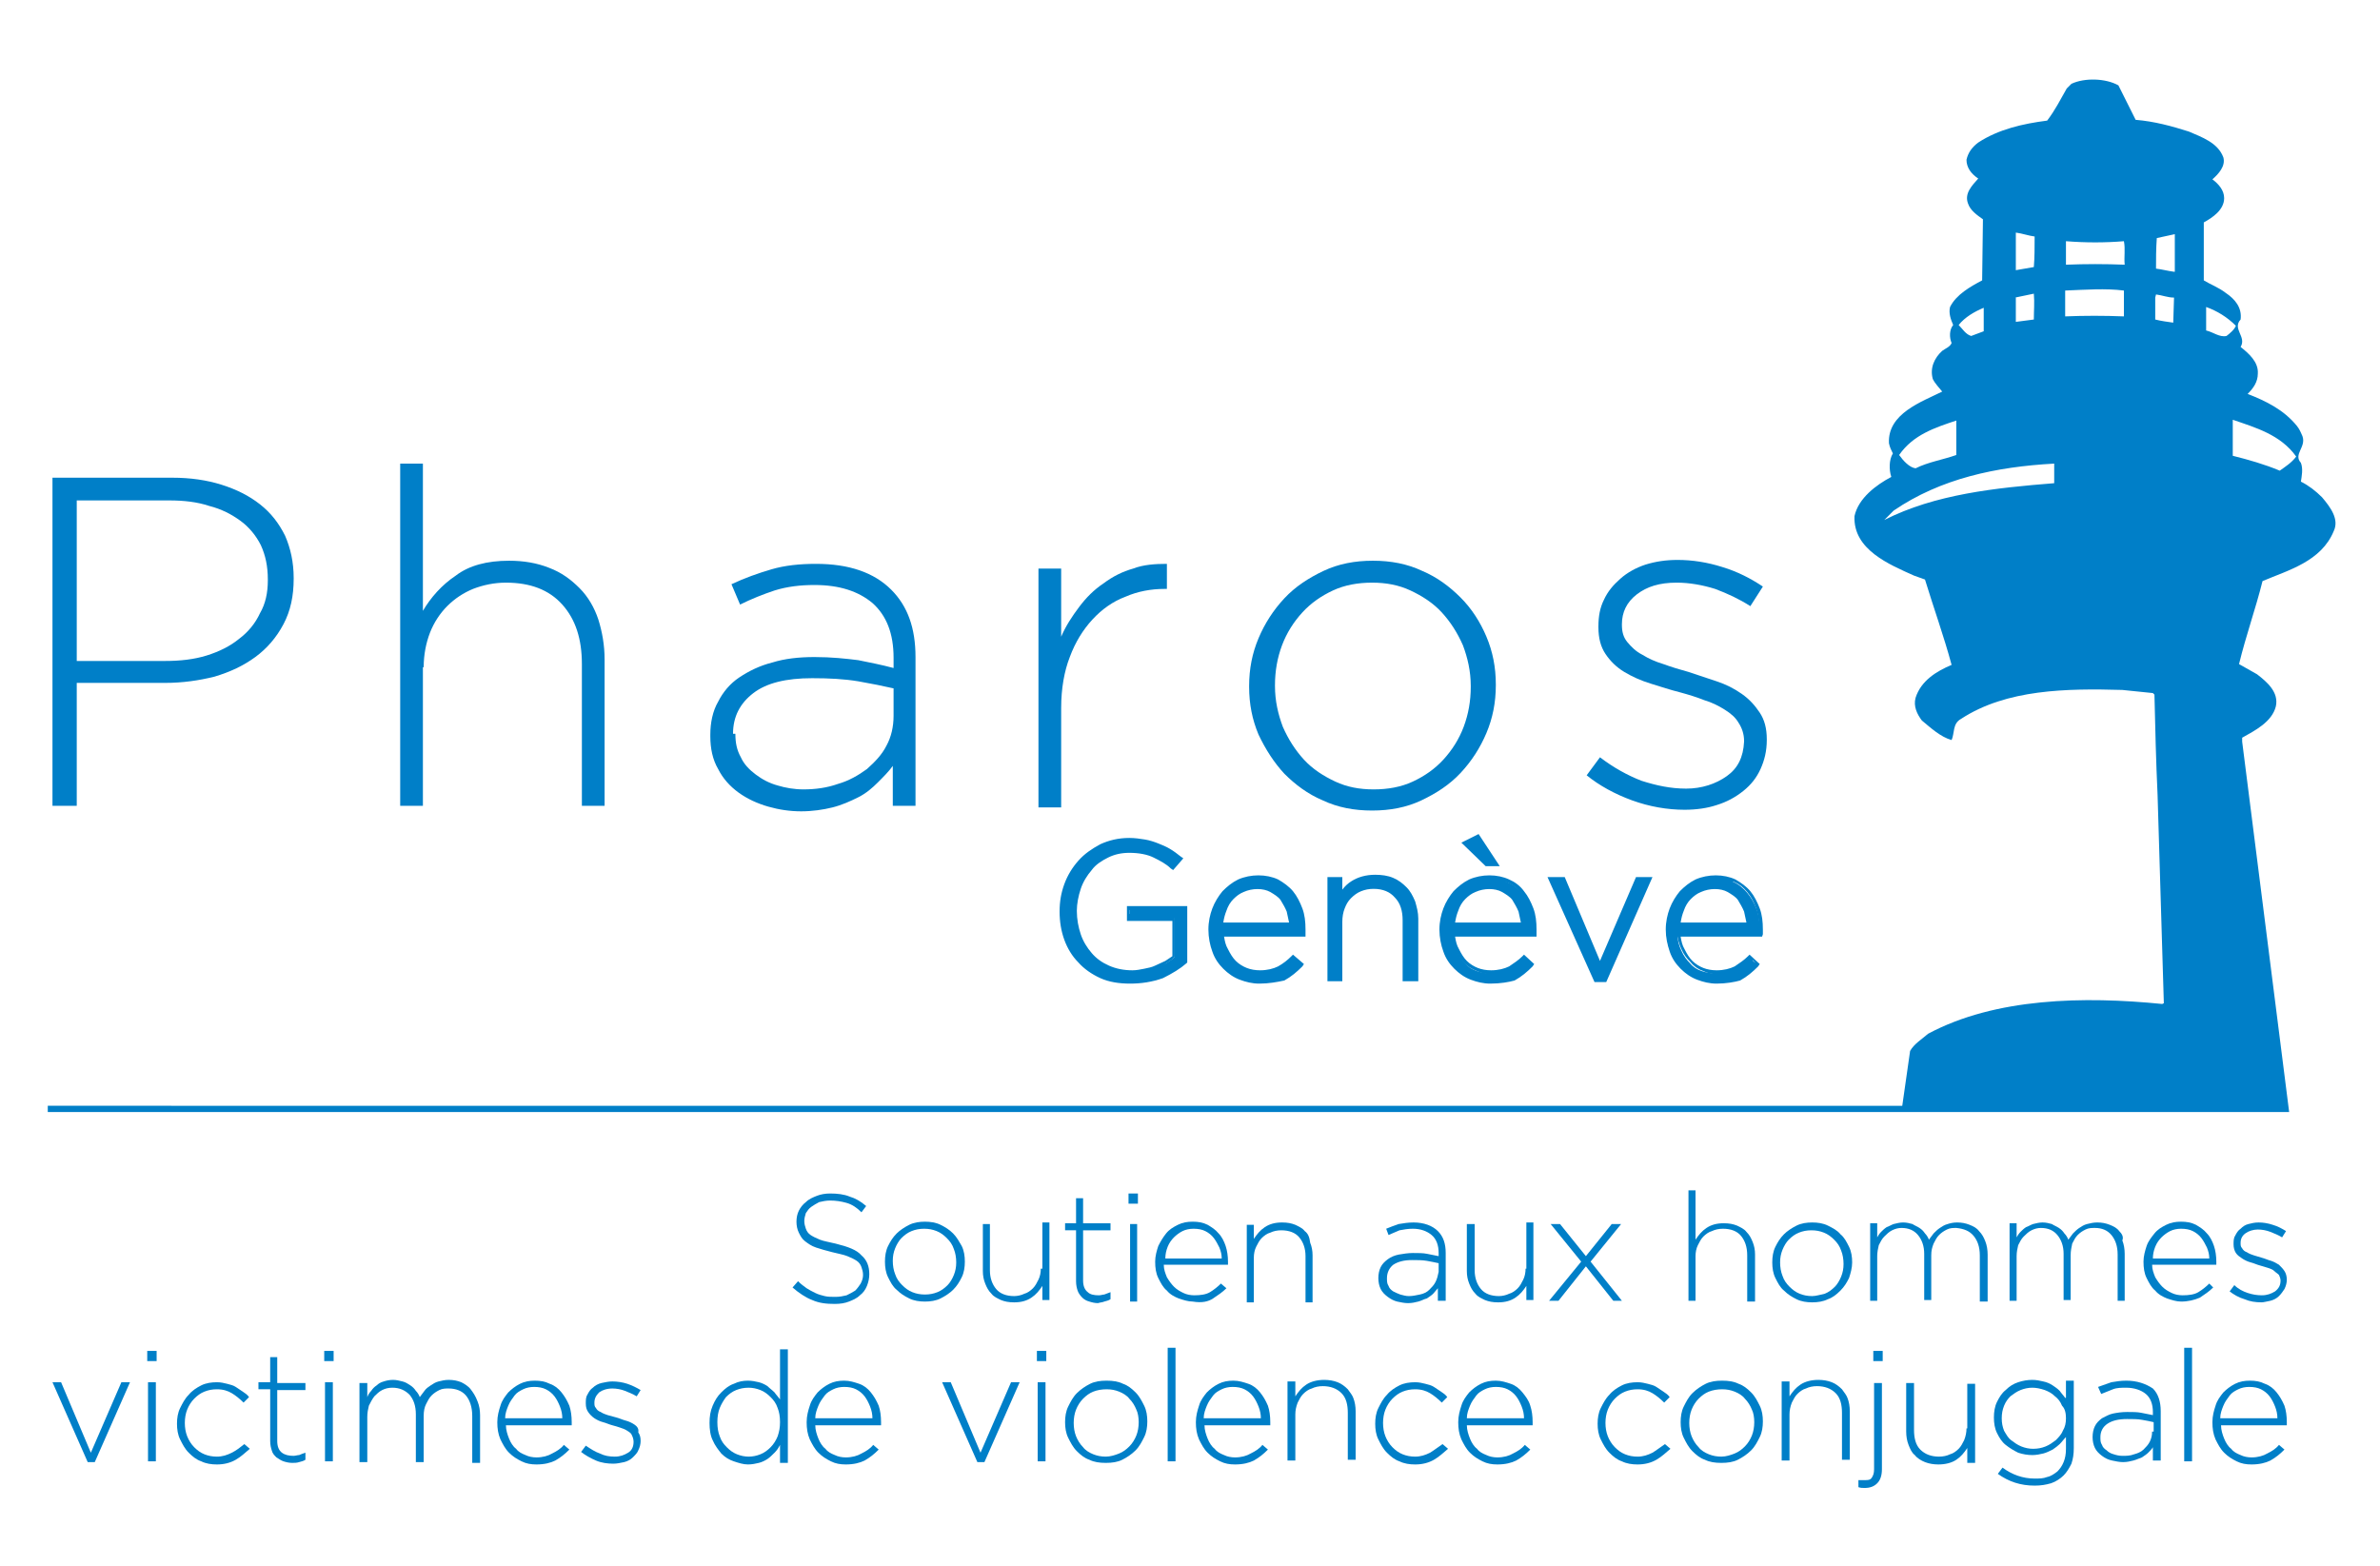 <?xml version="1.0" encoding="UTF-8"?> <!-- Generator: Adobe Illustrator 24.2.1, SVG Export Plug-In . SVG Version: 6.00 Build 0) --> <svg xmlns="http://www.w3.org/2000/svg" xmlns:xlink="http://www.w3.org/1999/xlink" version="1.1" id="Calque_1" x="0px" y="0px" viewBox="0 0 303.9 200" style="enable-background:new 0 0 303.9 200;" xml:space="preserve"> <style type="text/css"> .st0{fill:#007FC8;} </style> <g> <g> <g> <path class="st0" d="M94.3,101.2c1.1,0.8,2.4,1.4,3.8,1.8c1.4,0.4,2.8,0.6,4.2,0.6c1.4,0,2.8-0.2,4-0.5c1.2-0.3,2.3-0.8,3.3-1.3 c1-0.5,1.8-1.2,2.5-1.9c0.7-0.7,1.4-1.4,1.9-2.1v5.1h2.9v-19c0-3.7-1-6.5-3.1-8.6c-2.2-2.2-5.4-3.3-9.6-3.3c-2.1,0-4,0.2-5.7,0.7 c-1.7,0.5-3.4,1.1-5.1,1.9l1.1,2.6c1.4-0.7,2.9-1.3,4.4-1.8c1.6-0.5,3.3-0.7,5.1-0.7c3.2,0,5.6,0.8,7.4,2.3 c1.8,1.6,2.7,3.9,2.7,7v1.3c-1.5-0.4-3-0.7-4.5-1c-1.6-0.2-3.4-0.4-5.6-0.4c-2,0-3.8,0.2-5.4,0.7c-1.6,0.4-3,1.1-4.2,1.9 c-1.2,0.8-2.1,1.9-2.7,3.1c-0.7,1.2-1,2.7-1,4.2V94c0,1.6,0.3,3,1,4.2C92.3,99.4,93.2,100.4,94.3,101.2z M93.6,93.7 c0-2.2,0.9-3.9,2.6-5.2c1.7-1.3,4.2-1.9,7.5-1.9c2.2,0,4.1,0.1,5.9,0.4c1.7,0.3,3.2,0.6,4.5,0.9v3.5c0,1.4-0.3,2.7-0.9,3.8 c-0.6,1.2-1.5,2.1-2.5,3c-1.1,0.8-2.3,1.5-3.7,1.9c-1.4,0.5-2.9,0.7-4.4,0.7c-1.2,0-2.3-0.2-3.3-0.5c-1.1-0.3-2-0.8-2.8-1.4 c-0.8-0.6-1.5-1.3-1.9-2.2c-0.5-0.9-0.7-1.8-0.7-3V93.7z"></path> </g> <g> <path class="st0" d="M187.8,112.6c-0.7,0.3-1.4,0.8-1.9,1.4c-0.5,0.6-1,1.3-1.3,2.1c-0.3,0.8-0.5,1.7-0.5,2.6v0.1 c0,1,0.2,1.9,0.5,2.7c0.3,0.8,0.8,1.5,1.3,2.1c0.6,0.6,1.2,1,2,1.3c0.7,0.3,1.5,0.5,2.4,0.5c1.2,0,2.2-0.2,3-0.7 c0.8-0.4,1.5-1,2.2-1.7l-0.8-0.7c-0.5,0.6-1.1,1-1.8,1.4c-0.7,0.4-1.5,0.6-2.5,0.6c-0.6,0-1.2-0.1-1.8-0.3 c-0.6-0.2-1.1-0.5-1.5-1c-0.4-0.4-0.8-0.9-1.1-1.6c-0.3-0.6-0.5-1.3-0.5-2.1h10.5c0-0.1,0-0.2,0-0.2v-0.3c0-0.9-0.1-1.8-0.4-2.6 c-0.3-0.8-0.7-1.5-1.2-2.1c-0.5-0.6-1.1-1.1-1.8-1.4c-0.7-0.3-1.5-0.5-2.4-0.5C189.3,112.1,188.5,112.3,187.8,112.6z M193.4,114.7c0.4,0.5,0.7,1,0.9,1.6c0.2,0.6,0.3,1.2,0.4,1.8h-9.2c0-0.7,0.2-1.3,0.5-1.9c0.3-0.6,0.6-1.1,1-1.6 c0.4-0.4,0.9-0.8,1.4-1c0.5-0.2,1.1-0.4,1.8-0.4c0.7,0,1.4,0.1,1.9,0.4C192.5,113.9,193,114.2,193.4,114.7z"></path> <path class="st0" d="M190.3,125.6c-0.9,0-1.7-0.2-2.5-0.5c-0.8-0.3-1.5-0.8-2.1-1.4c-0.6-0.6-1.1-1.3-1.4-2.2 c-0.3-0.8-0.5-1.8-0.5-2.8c0-1,0.2-1.9,0.5-2.7c0.3-0.8,0.8-1.6,1.3-2.2c0.6-0.6,1.2-1.1,2-1.5c1.6-0.7,3.6-0.7,5.1,0 c0.7,0.3,1.4,0.8,1.9,1.5c0.5,0.6,0.9,1.4,1.2,2.2c0.3,0.8,0.4,1.7,0.4,2.7v0.3c0,0.1,0,0.2,0,0.3l0,0.3h-10.4 c0.1,0.6,0.2,1.1,0.5,1.6c0.3,0.6,0.6,1.1,1,1.5c0.4,0.4,0.9,0.7,1.4,0.9c0.5,0.2,1.1,0.3,1.7,0.3c0.9,0,1.7-0.2,2.3-0.5 c0.6-0.4,1.2-0.8,1.7-1.3l0.2-0.2l1.3,1.2l-0.2,0.3c-0.7,0.7-1.4,1.3-2.3,1.8C192.7,125.4,191.6,125.6,190.3,125.6z M190.1,112.4 c-0.8,0-1.6,0.2-2.2,0.5h0c-0.7,0.3-1.3,0.8-1.8,1.3c-0.5,0.6-0.9,1.2-1.2,2c-0.3,0.8-0.4,1.6-0.4,2.4c0,1,0.2,1.9,0.5,2.6 c0.3,0.8,0.7,1.4,1.3,2c0.5,0.5,1.2,1,1.9,1.3c0.7,0.3,1.5,0.4,2.2,0.4c1.1,0,2.1-0.2,2.9-0.6c0.7-0.4,1.3-0.8,1.9-1.4l-0.3-0.3 c-0.5,0.5-1.1,0.9-1.7,1.2c-0.7,0.4-1.6,0.6-2.7,0.6c-0.7,0-1.3-0.1-1.9-0.4c-0.6-0.2-1.2-0.6-1.6-1c-0.5-0.5-0.9-1-1.2-1.7 c-0.3-0.6-0.5-1.4-0.6-2.2l0-0.4h10.5v-0.2c0-0.9-0.1-1.7-0.4-2.5c-0.3-0.8-0.6-1.4-1.1-2c-0.5-0.6-1-1-1.7-1.3 C191.7,112.6,191,112.4,190.1,112.4z M195,118.4h-9.9l0-0.4c0.1-0.7,0.2-1.4,0.5-2.1c0.3-0.6,0.6-1.2,1.1-1.7 c0.4-0.5,0.9-0.8,1.5-1.1c1.3-0.6,2.9-0.5,4,0c0.6,0.3,1.1,0.7,1.5,1.2l0,0c0.4,0.5,0.7,1,0.9,1.7c0.2,0.6,0.4,1.3,0.4,1.9 L195,118.4z M185.8,117.8h8.4c-0.1-0.5-0.2-0.9-0.3-1.4c-0.2-0.5-0.5-1-0.8-1.5c-0.3-0.4-0.8-0.7-1.3-1c-0.9-0.5-2.3-0.5-3.4,0 c-0.5,0.2-0.9,0.5-1.3,0.9c-0.4,0.4-0.7,0.9-0.9,1.5C186,116.8,185.9,117.2,185.8,117.8z"></path> </g> <g> <path class="st0" d="M164,98.8c1.4,1.4,3,2.6,4.9,3.4c1.9,0.9,4,1.3,6.3,1.3c2.3,0,4.4-0.4,6.3-1.3c1.9-0.9,3.6-2,5-3.5 c1.4-1.5,2.5-3.2,3.3-5.1c0.8-1.9,1.2-3.9,1.2-6.1v-0.1c0-2.2-0.4-4.2-1.2-6.1c-0.8-1.9-1.9-3.6-3.3-5c-1.4-1.4-3-2.6-4.9-3.4 c-1.9-0.9-4-1.3-6.3-1.3c-2.3,0-4.4,0.4-6.3,1.3c-1.9,0.9-3.6,2-5,3.5c-1.4,1.5-2.5,3.2-3.3,5.1c-0.8,1.9-1.2,3.9-1.2,6.1v0.1 c0,2.2,0.4,4.2,1.2,6.1C161.6,95.7,162.7,97.4,164,98.8z M162.8,87.5c0-1.8,0.3-3.5,0.9-5.1c0.6-1.6,1.5-3,2.6-4.2 c1.1-1.2,2.4-2.1,3.9-2.8c1.5-0.7,3.2-1,5-1c1.8,0,3.4,0.3,4.9,1c1.5,0.7,2.9,1.6,4,2.8c1.1,1.2,2,2.6,2.7,4.2 c0.6,1.6,1,3.3,1,5.2v0.1c0,1.8-0.3,3.5-0.9,5.1c-0.6,1.6-1.5,3-2.6,4.2c-1.1,1.2-2.4,2.1-3.9,2.8c-1.5,0.7-3.2,1-5,1 c-1.8,0-3.4-0.3-4.9-1c-1.5-0.7-2.9-1.6-4-2.8c-1.1-1.2-2-2.6-2.7-4.2c-0.6-1.6-1-3.3-1-5.2V87.5z"></path> </g> <g> <path class="st0" d="M220.5,99.1c-1.4,1-3.2,1.6-5.2,1.6c-2,0-3.8-0.4-5.7-1c-1.8-0.7-3.6-1.7-5.3-3l-1.7,2.3 c1.6,1.3,3.6,2.4,5.8,3.2c2.2,0.8,4.5,1.2,6.7,1.2c1.5,0,2.9-0.2,4.1-0.6c1.3-0.4,2.4-1,3.4-1.8c1-0.8,1.7-1.7,2.2-2.8 c0.5-1.1,0.8-2.3,0.8-3.7v-0.1c0-1.4-0.3-2.5-0.9-3.4c-0.6-0.9-1.3-1.7-2.3-2.4c-1-0.7-2-1.2-3.2-1.6c-1.2-0.4-2.4-0.8-3.6-1.2 c-1.1-0.3-2.1-0.6-3.2-1c-1-0.3-1.9-0.7-2.7-1.2c-0.8-0.4-1.4-1-1.9-1.6c-0.5-0.6-0.7-1.3-0.7-2.2v-0.1c0-1.5,0.6-2.8,1.9-3.8 c1.3-1,2.9-1.5,5.1-1.5c1.6,0,3.3,0.3,4.9,0.8c1.6,0.6,3.1,1.3,4.5,2.2l1.6-2.5c-1.5-1-3.2-1.9-5.2-2.5c-1.9-0.6-3.8-0.9-5.7-0.9 c-1.5,0-2.8,0.2-4.1,0.6c-1.2,0.4-2.3,1-3.2,1.8c-0.9,0.8-1.6,1.6-2.1,2.7c-0.5,1-0.7,2.1-0.7,3.4v0.1c0,1.4,0.3,2.5,0.9,3.4 c0.6,0.9,1.4,1.7,2.4,2.3c1,0.6,2.1,1.1,3.4,1.5c1.3,0.4,2.5,0.8,3.7,1.1c1.1,0.3,2.1,0.6,3.1,1c1,0.3,1.8,0.7,2.6,1.2 c0.8,0.5,1.4,1,1.8,1.7c0.4,0.6,0.7,1.4,0.7,2.3v0.1C222.6,96.7,221.9,98.1,220.5,99.1z"></path> </g> <g> <path class="st0" d="M180.7,125v-7.7c0-0.8-0.1-1.5-0.3-2.1c-0.2-0.6-0.6-1.2-1-1.6c-0.4-0.5-1-0.8-1.6-1.1 c-0.6-0.3-1.3-0.4-2.1-0.4c-1.2,0-2.1,0.3-2.8,0.8c-0.7,0.5-1.3,1.1-1.7,1.9v-2.3h-1.2V125h1.2v-7.3c0-0.7,0.1-1.3,0.3-1.8 c0.2-0.6,0.5-1,0.9-1.4c0.4-0.4,0.9-0.7,1.4-0.9c0.5-0.2,1.1-0.3,1.7-0.3c1.3,0,2.3,0.4,3,1.2c0.7,0.8,1,1.8,1,3.1v7.5H180.7z"></path> <path class="st0" d="M181,125.3h-1.9v-7.8c0-1.2-0.3-2.2-1-2.9c-0.6-0.7-1.5-1.1-2.7-1.1c-0.6,0-1.1,0.1-1.6,0.3 c-0.5,0.2-0.9,0.5-1.3,0.9c-0.4,0.4-0.6,0.8-0.8,1.3c-0.2,0.5-0.3,1.1-0.3,1.7v7.6h-1.9v-13.3h1.9v1.6c0.3-0.4,0.7-0.8,1.2-1.1 c0.8-0.5,1.8-0.8,3-0.8c0.8,0,1.6,0.1,2.3,0.4c0.7,0.3,1.2,0.7,1.7,1.2c0.5,0.5,0.8,1.1,1.1,1.8c0.2,0.7,0.4,1.4,0.4,2.2V125.3z M179.8,124.7h0.5v-7.4c0-0.7-0.1-1.4-0.3-2c-0.2-0.6-0.5-1.1-0.9-1.5c-0.4-0.4-0.9-0.8-1.5-1c-0.6-0.2-1.2-0.4-2-0.4 c-1.1,0-2,0.2-2.6,0.7c-0.7,0.5-1.2,1.1-1.6,1.8l-0.6,1.1v-3.3h-0.5v11.9h0.5v-7c0-0.7,0.1-1.4,0.4-1.9c0.2-0.6,0.6-1.1,1-1.5 c0.4-0.4,0.9-0.8,1.5-1c0.6-0.2,1.2-0.4,1.9-0.4c1.4,0,2.5,0.4,3.2,1.3c0.7,0.8,1.1,2,1.1,3.4V124.7z"></path> </g> <g> <polygon class="st0" points="204.9,125.1 210.5,112.4 209.2,112.4 204.3,123.6 199.6,112.4 198.2,112.4 203.8,125.1 "></polygon> <path class="st0" d="M205.1,125.4h-1.5l-6-13.4h2.2l4.5,10.7l4.6-10.7h2.1L205.1,125.4z M204.1,124.8h0.6l5.4-12h-0.6l-5,11.8 l-5-11.8h-0.7L204.1,124.8z"></path> </g> <g> <path class="st0" d="M224.7,119v-0.3c0-0.9-0.1-1.8-0.4-2.6c-0.3-0.8-0.7-1.5-1.2-2.1c-0.5-0.6-1.1-1.1-1.8-1.4 c-0.7-0.3-1.5-0.5-2.4-0.5c-0.9,0-1.6,0.2-2.4,0.5c-0.7,0.3-1.4,0.8-1.9,1.4c-0.5,0.6-1,1.3-1.3,2.1c-0.3,0.8-0.5,1.7-0.5,2.6 v0.1c0,1,0.2,1.9,0.5,2.7c0.3,0.8,0.8,1.5,1.3,2.1c0.6,0.6,1.2,1,2,1.3c0.7,0.3,1.5,0.5,2.4,0.5c1.2,0,2.2-0.2,3-0.7 c0.8-0.4,1.5-1,2.2-1.7l-0.8-0.7c-0.5,0.6-1.1,1-1.8,1.4c-0.7,0.4-1.5,0.6-2.5,0.6c-0.6,0-1.2-0.1-1.8-0.3 c-0.6-0.2-1.1-0.5-1.5-1c-0.4-0.4-0.8-0.9-1.1-1.6c-0.3-0.6-0.5-1.3-0.5-2.1h10.5C224.7,119.1,224.7,119,224.7,119z M214.3,118.1 c0-0.7,0.2-1.3,0.5-1.9c0.3-0.6,0.6-1.1,1-1.6c0.4-0.4,0.9-0.8,1.4-1c0.5-0.2,1.1-0.4,1.8-0.4c0.7,0,1.4,0.1,1.9,0.4 c0.5,0.3,1,0.6,1.4,1.1c0.4,0.5,0.7,1,0.9,1.6c0.2,0.6,0.3,1.2,0.4,1.8H214.3z"></path> <path class="st0" d="M219.2,125.6c-0.9,0-1.7-0.2-2.5-0.5c-0.8-0.3-1.5-0.8-2.1-1.4c-0.6-0.6-1.1-1.3-1.4-2.2 c-0.3-0.9-0.5-1.8-0.5-2.8c0-1,0.2-1.9,0.5-2.7c0.3-0.8,0.8-1.6,1.3-2.2c0.6-0.6,1.2-1.1,2-1.5c1.6-0.7,3.6-0.7,5.1,0 c0.7,0.4,1.4,0.9,1.9,1.5c0.5,0.6,0.9,1.4,1.2,2.2c0.3,0.8,0.4,1.7,0.4,2.7v0.3c0,0.1,0,0.2,0,0.3l-0.1,0.3h-10.4 c0.1,0.6,0.2,1.1,0.5,1.6c0.3,0.6,0.6,1.1,1,1.5c0.4,0.4,0.9,0.7,1.4,0.9c0.5,0.2,1.1,0.3,1.7,0.3c0.9,0,1.7-0.2,2.3-0.5 c0.6-0.4,1.2-0.8,1.7-1.3l0.2-0.2l1.3,1.2l-0.2,0.3c-0.7,0.7-1.4,1.3-2.3,1.8C221.5,125.4,220.4,125.6,219.2,125.6z M219,112.4 c-0.8,0-1.5,0.2-2.2,0.5c-0.7,0.3-1.3,0.8-1.8,1.3c-0.5,0.6-0.9,1.2-1.2,2c-0.3,0.8-0.4,1.6-0.4,2.4c0,1,0.2,1.8,0.5,2.6 c0.3,0.8,0.7,1.4,1.3,2c0.5,0.5,1.2,1,1.9,1.3c0.7,0.3,1.5,0.4,2.2,0.4c1.1,0,2.1-0.2,2.9-0.6c0.7-0.4,1.3-0.8,1.9-1.4l-0.3-0.3 c-0.5,0.5-1.1,0.9-1.7,1.2c-0.7,0.4-1.6,0.6-2.7,0.6c-0.7,0-1.3-0.1-1.9-0.4c-0.6-0.2-1.2-0.6-1.6-1.1c-0.5-0.5-0.9-1-1.2-1.7 c-0.3-0.6-0.5-1.4-0.6-2.2l0-0.4h10.5v-0.2c0-0.9-0.1-1.7-0.4-2.5c-0.3-0.8-0.6-1.4-1.1-2c-0.5-0.6-1-1-1.7-1.3 C220.5,112.6,219.8,112.4,219,112.4z M223.8,118.4h-9.9l0-0.4c0.1-0.7,0.2-1.4,0.5-2.1c0.3-0.6,0.6-1.2,1.1-1.7 c0.4-0.5,0.9-0.8,1.5-1.1c1.3-0.6,2.9-0.5,3.9,0c0.6,0.3,1.1,0.7,1.5,1.2c0.4,0.5,0.7,1,0.9,1.7c0.2,0.6,0.4,1.3,0.4,1.9 L223.8,118.4z M214.6,117.8h8.4c-0.1-0.5-0.2-0.9-0.3-1.4c-0.2-0.5-0.5-1-0.8-1.5c-0.3-0.4-0.8-0.7-1.3-1c-0.9-0.5-2.3-0.5-3.4,0 c-0.5,0.2-0.9,0.5-1.3,0.9c-0.4,0.4-0.7,0.9-0.9,1.5C214.8,116.8,214.7,117.2,214.6,117.8z"></path> </g> <g> <polygon class="st0" points="190.8,110.3 188.7,107 187.1,107.7 189.8,110.3 "></polygon> <path class="st0" d="M191.5,110.6h-1.8l-3.1-3l2.2-1.1L191.5,110.6z M189.9,109.9h0.3l-1.7-2.5l-0.8,0.4L189.9,109.9z"></path> </g> <g> <path class="st0" d="M54.1,85.2c0-1.6,0.3-3.1,0.8-4.4c0.5-1.3,1.3-2.5,2.2-3.4c1-1,2.1-1.7,3.3-2.2c1.3-0.5,2.7-0.8,4.2-0.8 c3.1,0,5.5,0.9,7.2,2.8c1.7,1.9,2.5,4.4,2.5,7.6v18.1h2.9V84.2c0-1.8-0.3-3.5-0.8-5.1c-0.5-1.5-1.3-2.9-2.4-4 c-1.1-1.1-2.3-2-3.9-2.6c-1.5-0.6-3.2-0.9-5.1-0.9c-2.8,0-5.1,0.6-6.8,1.9c-1.8,1.2-3.2,2.8-4.2,4.5V59.2h-2.9v43.7h2.9V85.2z"></path> </g> <g> <path class="st0" d="M135.5,90.4c0-2.5,0.4-4.7,1.1-6.5c0.7-1.9,1.7-3.5,2.9-4.8c1.2-1.3,2.6-2.3,4.2-2.9c1.6-0.7,3.3-1,5-1h0.3 v-3.2c-1.5,0-3,0.1-4.3,0.6c-1.4,0.4-2.6,1-3.8,1.9c-1.2,0.8-2.2,1.8-3.1,3c-0.9,1.2-1.7,2.4-2.3,3.8v-8.7h-2.9v30.5h2.9V90.4z"></path> </g> <g> <path class="st0" d="M9.8,87.2h11.3c2.2,0,4.3-0.3,6.3-0.8c2-0.6,3.7-1.4,5.2-2.5c1.5-1.1,2.7-2.5,3.6-4.2 c0.9-1.7,1.3-3.6,1.3-5.8v-0.1c0-2-0.4-3.8-1.1-5.4c-0.8-1.6-1.8-2.9-3.2-4c-1.4-1.1-3-1.9-4.9-2.5c-1.9-0.6-4-0.9-6.3-0.9H6.7 v41.9h3.1V87.2z M9.8,63.9h11.8c1.9,0,3.6,0.2,5.1,0.7c1.6,0.4,2.9,1.1,4,1.9c1.1,0.8,2,1.9,2.6,3.1c0.6,1.3,0.9,2.7,0.9,4.4v0.1 c0,1.6-0.3,3-1,4.2c-0.6,1.3-1.5,2.4-2.7,3.3c-1.1,0.9-2.5,1.6-4.1,2.1c-1.6,0.5-3.4,0.7-5.3,0.7H9.8V63.9z"></path> </g> <g> <path class="st0" d="M156.4,123.5c0.6,0.6,1.2,1,2,1.3c0.8,0.3,1.5,0.5,2.4,0.5c1.2,0,2.2-0.2,3-0.7c0.8-0.4,1.5-1,2.2-1.7 l-0.8-0.7c-0.5,0.6-1.1,1-1.8,1.4c-0.7,0.4-1.5,0.6-2.5,0.6c-0.6,0-1.2-0.1-1.8-0.3c-0.6-0.2-1.1-0.5-1.5-1 c-0.4-0.4-0.8-0.9-1.1-1.6c-0.3-0.6-0.5-1.3-0.5-2.1h10.5c0-0.1,0-0.2,0-0.2v-0.3c0-0.9-0.1-1.8-0.4-2.6 c-0.3-0.8-0.7-1.5-1.2-2.1c-0.5-0.6-1.1-1.1-1.8-1.4c-0.7-0.3-1.5-0.5-2.4-0.5c-0.9,0-1.6,0.2-2.4,0.5c-0.7,0.3-1.4,0.8-1.9,1.4 c-0.5,0.6-1,1.3-1.3,2.1c-0.3,0.8-0.5,1.7-0.5,2.6v0.1c0,1,0.2,1.9,0.5,2.7C155.4,122.2,155.9,122.9,156.4,123.5z M156.3,116.2 c0.3-0.6,0.6-1.1,1-1.6c0.4-0.4,0.9-0.8,1.4-1c0.5-0.2,1.1-0.4,1.8-0.4c0.7,0,1.4,0.1,1.9,0.4c0.5,0.3,1,0.6,1.4,1.1 c0.4,0.5,0.7,1,0.9,1.6c0.2,0.6,0.3,1.2,0.4,1.8h-9.2C155.9,117.4,156.1,116.8,156.3,116.2z"></path> <path class="st0" d="M160.8,125.6c-0.9,0-1.7-0.2-2.5-0.5c-0.8-0.3-1.5-0.8-2.1-1.4h0c-0.6-0.6-1.1-1.3-1.4-2.2 c-0.3-0.8-0.5-1.8-0.5-2.8c0-1,0.2-1.9,0.5-2.7c0.3-0.8,0.8-1.6,1.3-2.2c0.6-0.6,1.2-1.1,2-1.5c1.6-0.7,3.6-0.7,5.1,0 c0.7,0.4,1.4,0.9,1.9,1.5c0.5,0.6,0.9,1.4,1.2,2.2c0.3,0.8,0.4,1.7,0.4,2.7v0.3c0,0.1,0,0.2,0,0.3l0,0.3h-10.4 c0.1,0.6,0.2,1.1,0.5,1.6c0.3,0.6,0.6,1.1,1,1.5c0.4,0.4,0.9,0.7,1.4,0.9c0.5,0.2,1.1,0.3,1.7,0.3c0.9,0,1.7-0.2,2.3-0.5 c0.7-0.4,1.2-0.8,1.7-1.3l0.2-0.2l1.4,1.2l-0.2,0.3c-0.7,0.7-1.4,1.3-2.3,1.8C163.1,125.4,162,125.6,160.8,125.6z M156.7,123.2 c0.5,0.5,1.2,1,1.9,1.3c0.7,0.3,1.4,0.4,2.2,0.4c1.1,0,2.1-0.2,2.9-0.6c0.7-0.4,1.3-0.8,1.9-1.4l-0.3-0.3 c-0.5,0.5-1.1,0.9-1.7,1.2c-0.7,0.4-1.6,0.6-2.7,0.6c-0.7,0-1.3-0.1-1.9-0.4c-0.6-0.2-1.2-0.6-1.6-1c-0.5-0.5-0.9-1-1.2-1.7 c-0.3-0.6-0.5-1.4-0.6-2.2l0-0.4H166v-0.2c0-0.9-0.1-1.7-0.4-2.5c-0.3-0.8-0.6-1.4-1.1-2c-0.5-0.6-1-1-1.7-1.3 c-1.3-0.6-3.1-0.6-4.5,0c-0.7,0.3-1.3,0.8-1.8,1.3c-0.5,0.6-0.9,1.2-1.2,2c-0.3,0.8-0.4,1.6-0.4,2.4c0,1,0.2,1.8,0.5,2.6 C155.7,122,156.1,122.7,156.7,123.2L156.7,123.2z M165.4,118.4h-9.9l0-0.4c0.1-0.7,0.2-1.4,0.5-2.1l0,0c0.3-0.7,0.6-1.2,1.1-1.7 c0.4-0.5,0.9-0.8,1.5-1.1c1.3-0.6,2.9-0.5,3.9,0c0.6,0.3,1.1,0.7,1.5,1.2c0.4,0.5,0.7,1,0.9,1.7c0.2,0.6,0.4,1.3,0.4,1.9 L165.4,118.4z M156.2,117.8h8.4c-0.1-0.5-0.2-0.9-0.3-1.4c-0.2-0.5-0.5-1-0.8-1.5c-0.3-0.4-0.8-0.7-1.3-1c-0.9-0.5-2.3-0.5-3.4,0 c-0.5,0.2-0.9,0.5-1.3,0.9c-0.4,0.4-0.7,0.9-0.9,1.5C156.4,116.8,156.3,117.2,156.2,117.8z"></path> </g> <g> <path class="st0" d="M146.1,107.5c-0.6-0.1-1.2-0.2-1.9-0.2c-1.3,0-2.5,0.2-3.5,0.7c-1.1,0.5-2,1.2-2.7,2 c-0.7,0.8-1.3,1.8-1.7,2.9c-0.4,1.1-0.6,2.2-0.6,3.4v0.1c0,1.2,0.2,2.4,0.6,3.4c0.4,1.1,1,2,1.7,2.8c0.7,0.8,1.7,1.4,2.7,1.9 c1.1,0.5,2.3,0.7,3.7,0.7c1.4,0,2.7-0.3,3.9-0.8c1.2-0.5,2.1-1.1,2.9-1.8V116h-7v1.2h5.8v5c-0.3,0.3-0.7,0.5-1.1,0.8 c-0.4,0.2-0.9,0.4-1.3,0.6c-0.5,0.2-1,0.3-1.5,0.4c-0.5,0.1-1.1,0.2-1.6,0.2c-1.2,0-2.2-0.2-3.1-0.6c-0.9-0.4-1.7-0.9-2.3-1.6 c-0.6-0.7-1.1-1.5-1.5-2.5c-0.3-1-0.5-2-0.5-3.1v0c0-1,0.2-2,0.5-3c0.3-0.9,0.8-1.8,1.5-2.5c0.6-0.7,1.4-1.3,2.3-1.7 c0.9-0.4,1.8-0.6,2.9-0.6c1.3,0,2.4,0.2,3.2,0.6c0.9,0.4,1.6,0.9,2.3,1.5l0.8-1c-0.4-0.4-0.9-0.7-1.3-1c-0.5-0.3-0.9-0.5-1.4-0.7 C147.2,107.8,146.6,107.6,146.1,107.5z"></path> <path class="st0" d="M144.3,125.6c-1.4,0-2.7-0.2-3.8-0.7c-1.1-0.5-2.1-1.2-2.8-2c-0.8-0.8-1.4-1.8-1.8-2.9 c-0.4-1.1-0.6-2.3-0.6-3.6c0-1.3,0.2-2.4,0.6-3.5c0.4-1.1,1-2.1,1.8-3c0.8-0.9,1.7-1.5,2.8-2.1c1.1-0.5,2.3-0.8,3.7-0.8 c0.7,0,1.4,0.1,2,0.2c0.6,0.1,1.2,0.3,1.7,0.5c0.5,0.2,1,0.4,1.5,0.7c0.5,0.3,0.9,0.6,1.4,1l0.3,0.2l-1.3,1.5l-0.3-0.2 c-0.6-0.6-1.4-1-2.2-1.4c-0.8-0.4-1.9-0.6-3.1-0.6c-1,0-1.9,0.2-2.7,0.6c-0.8,0.4-1.6,0.9-2.1,1.6c-0.6,0.7-1.1,1.5-1.4,2.4 c-0.3,0.9-0.5,1.9-0.5,2.8c0,1.1,0.2,2.1,0.5,3c0.3,0.9,0.8,1.7,1.4,2.4c0.6,0.7,1.3,1.2,2.2,1.6c0.9,0.4,1.9,0.6,3,0.6 c0.5,0,1-0.1,1.5-0.2c0.5-0.1,1-0.2,1.4-0.4c0.4-0.2,0.9-0.4,1.3-0.6c0.3-0.2,0.6-0.4,0.9-0.6v-4.5h-5.8v-1.9h7.7v7.2l-0.1,0.1 c-0.8,0.7-1.8,1.3-3,1.9C147.1,125.4,145.7,125.6,144.3,125.6z M144.1,107.7c-1.2,0-2.4,0.2-3.4,0.7c-1,0.5-1.9,1.1-2.6,1.9 c-0.7,0.8-1.3,1.7-1.7,2.7c-0.4,1-0.6,2.1-0.6,3.3c0,1.2,0.2,2.3,0.6,3.4c0.4,1,0.9,1.9,1.6,2.7c0.7,0.8,1.6,1.4,2.6,1.8 c1,0.4,2.2,0.7,3.5,0.7c1.4,0,2.6-0.3,3.7-0.8c1.1-0.5,2-1,2.7-1.7v-6.2h-6.3v0.5h5.8v5.5l-0.1,0.1c-0.3,0.3-0.7,0.5-1.1,0.8 c-0.4,0.3-0.9,0.5-1.4,0.7c-0.5,0.2-1,0.3-1.5,0.4c-0.5,0.1-1.1,0.2-1.7,0.2c-1.2,0-2.3-0.2-3.2-0.6c-1-0.4-1.8-1-2.4-1.7 c-0.7-0.7-1.2-1.6-1.5-2.6c-0.3-1-0.5-2.1-0.5-3.2c0-1.1,0.2-2.2,0.5-3.1c0.4-1,0.9-1.8,1.5-2.6c0.7-0.7,1.5-1.3,2.4-1.8 c0.9-0.4,1.9-0.7,3-0.7c1.3,0,2.5,0.2,3.4,0.6c0.8,0.4,1.5,0.8,2.1,1.3l0.4-0.4c-0.3-0.3-0.7-0.5-1-0.7c-0.5-0.3-0.9-0.5-1.4-0.7 c-0.5-0.2-1-0.3-1.6-0.4h0C145.4,107.8,144.8,107.7,144.1,107.7z"></path> </g> </g> <g> <path class="st0" d="M296.5,63.5c-0.8-0.8-1.7-1.5-2.7-2c0.1-0.7,0.3-1.6,0-2.4c-1-1.1,0.7-2,0.2-3.4c-0.3-0.7-0.4-0.9-0.7-1.3 c-1.7-2.1-4-3.2-6.3-4.1c0.7-0.7,1.3-1.5,1.3-2.6c0.1-1.5-1.2-2.6-2.2-3.4c0.8-1.3-1.1-2.3,0-3.5c0.2-1.5-0.7-2.6-1.9-3.4 c-0.9-0.7-2-1.1-2.8-1.6v-7.4c1.1-0.6,2.6-1.6,2.6-3.1c0-1-0.7-1.8-1.5-2.4c0.8-0.7,1.7-1.7,1.4-2.8c-0.7-1.9-2.8-2.6-4.4-3.3 c-2.2-0.7-4.4-1.3-6.8-1.5l-2.2-4.4c-1.6-0.9-4.3-1-6-0.2l-0.6,0.6c-0.8,1.4-1.5,2.8-2.5,4.1c-3.1,0.4-6.2,1.1-8.8,2.8 c-0.8,0.6-1.3,1.3-1.5,2.2c0,1,0.6,1.8,1.5,2.4c-0.8,0.9-1.8,1.9-1.3,3.2c0.3,0.9,1.2,1.5,1.9,2l-0.1,7.8 c-1.5,0.8-3.3,1.8-4.1,3.4c-0.2,0.8,0.1,1.6,0.4,2.3c-0.5,0.6-0.5,1.6-0.2,2.3c-0.2,0.5-0.8,0.7-1.2,1c-1,0.9-1.6,2.2-1.2,3.6 c0.3,0.6,0.8,1.1,1.2,1.6c-2.6,1.3-7,2.8-6.8,6.6c0.1,0.5,0.3,0.9,0.5,1.3c-0.5,0.8-0.5,2.1-0.2,3c-1.9,1-4.2,2.7-4.7,5 c-0.2,4.3,4.5,6.2,7.6,7.6l1.4,0.5c1.1,3.6,2.4,7.2,3.4,10.9c-1.9,0.8-3.9,2-4.6,4.2c-0.3,1.1,0.2,2.1,0.8,2.9 c1.2,1,2.4,2.1,3.8,2.5c0.4-0.9,0.1-2.1,1.2-2.7c5.8-3.8,13.5-3.9,20.6-3.7l3.9,0.4l0.2,0.2c0.1,4.3,0.2,8.5,0.4,12.8l0.8,26.6 l-0.2,0.1c-10-1-21.3-0.8-29.9,3.8c-0.8,0.7-1.8,1.3-2.3,2.2l-1,7H6.1v0.8h237h49h0.2l-6-47.3l0-0.5c1.6-0.9,3.8-2,4.3-4 c0.4-1.8-1.1-3.1-2.4-4.1l-2.3-1.3c0.9-3.7,2.1-7,3-10.6c3.3-1.4,7.5-2.5,9.1-6.4C298.7,66.3,297.6,64.8,296.5,63.5z M257.4,29.7 c0.8,0.1,1.6,0.4,2.4,0.5c0,1.3,0,2.7-0.1,3.9l-2.3,0.4V29.7z M257.3,38l2.4-0.5c0.1,1.2,0,2.1,0,3.3l-2.3,0.3V38z M253.3,39.3v3 l-1.6,0.6c-0.7-0.2-1.1-0.9-1.6-1.4C250.9,40.5,252.1,39.8,253.3,39.3z M249.8,53.7v4.4c-1.7,0.6-3.6,0.9-5.2,1.7 c-0.8-0.1-1.6-1-2.1-1.7C244.3,55.5,247.1,54.6,249.8,53.7z M262.3,61.7c-7.5,0.6-15.2,1.4-21.7,4.7l1.2-1.2 c6-4.1,13.1-5.6,20.5-6L262.3,61.7z M271.2,40.4c-2.6-0.1-5-0.1-7.5,0v-3.3c2.5-0.1,5.2-0.3,7.5,0L271.2,40.4z M271.3,33.8 c-2.6-0.1-4.9-0.1-7.5,0l0-3c2.5,0.2,5,0.2,7.4,0C271.4,31.8,271.2,32.8,271.3,33.8z M277.5,41.2c-0.7-0.1-1.5-0.2-2.3-0.4l0-2.8 l0.1-0.4c0.8,0.1,1.5,0.4,2.3,0.4L277.5,41.2z M277.6,34.7c-0.8-0.1-1.5-0.3-2.3-0.4c0-1.1,0-2.6,0.1-3.9l2.3-0.5V34.7z M284.3,42.9c-0.9,0.2-1.7-0.5-2.6-0.7l0-3c1.4,0.5,2.7,1.3,3.8,2.4C285.3,42.1,284.7,42.6,284.3,42.9z M291.1,60.1 c-1.9-0.8-4-1.4-6-1.9v-4.6c2.9,1,6.1,1.9,8.1,4.7C292.6,59.1,291.8,59.6,291.1,60.1z"></path> </g> </g> <g> <g> <g> <g> <path class="st0" d="M71.7,177.8c-0.4-0.5-0.9-0.9-1.5-1.1c-0.6-0.3-1.2-0.4-1.9-0.4c-0.7,0-1.3,0.1-1.9,0.4 c-0.6,0.3-1.1,0.7-1.5,1.1c-0.4,0.5-0.8,1-1,1.7c-0.2,0.6-0.4,1.3-0.4,2.1v0c0,0.8,0.1,1.5,0.4,2.2c0.3,0.6,0.6,1.2,1.1,1.7 c0.5,0.5,1,0.8,1.6,1.1c0.6,0.3,1.2,0.4,1.9,0.4c1,0,1.8-0.2,2.4-0.5c0.7-0.4,1.2-0.8,1.8-1.4l-0.7-0.6 c-0.4,0.5-0.9,0.8-1.5,1.1c-0.5,0.3-1.2,0.5-2,0.5c-0.5,0-1-0.1-1.4-0.3c-0.5-0.2-0.9-0.4-1.2-0.8c-0.4-0.3-0.7-0.8-0.9-1.3 c-0.2-0.5-0.4-1.1-0.4-1.7h8.4c0-0.1,0-0.1,0-0.2v-0.2c0-0.8-0.1-1.5-0.3-2.1C72.4,178.8,72.1,178.3,71.7,177.8z M64.5,181.1 c0-0.6,0.2-1.1,0.4-1.6c0.2-0.5,0.5-0.9,0.8-1.3c0.3-0.4,0.7-0.6,1.1-0.8c0.4-0.2,0.9-0.3,1.4-0.3c0.6,0,1.1,0.1,1.5,0.3 c0.4,0.2,0.8,0.5,1.1,0.9c0.3,0.4,0.5,0.8,0.7,1.3c0.2,0.5,0.3,1,0.3,1.5H64.5z"></path> </g> <g> <rect x="41.4" y="172.5" class="st0" width="1.2" height="1.3"></rect> </g> <g> <rect x="41.5" y="176.5" class="st0" width="1" height="10.1"></rect> </g> <g> <path class="st0" d="M81,181.9c-0.3-0.2-0.7-0.4-1.1-0.5c-0.4-0.1-0.8-0.3-1.2-0.4c-0.4-0.1-0.7-0.2-1.1-0.3 c-0.3-0.1-0.6-0.2-0.9-0.4c-0.3-0.1-0.5-0.3-0.6-0.5c-0.2-0.2-0.2-0.4-0.2-0.7v0c0-0.5,0.2-0.9,0.6-1.3c0.4-0.3,1-0.5,1.7-0.5 c0.5,0,1.1,0.1,1.6,0.3c0.5,0.2,1,0.4,1.5,0.7l0.5-0.8c-0.5-0.3-1.1-0.6-1.7-0.8c-0.6-0.2-1.3-0.3-1.9-0.3 c-0.5,0-0.9,0.1-1.4,0.2c-0.4,0.1-0.8,0.3-1.1,0.6c-0.3,0.2-0.5,0.5-0.7,0.9c-0.2,0.3-0.2,0.7-0.2,1.1v0c0,0.5,0.1,0.8,0.3,1.1 c0.2,0.3,0.5,0.6,0.8,0.8c0.3,0.2,0.7,0.4,1.1,0.5c0.4,0.1,0.8,0.3,1.2,0.4c0.4,0.1,0.7,0.2,1,0.3c0.3,0.1,0.6,0.2,0.9,0.4 c0.3,0.2,0.5,0.3,0.6,0.6c0.1,0.2,0.2,0.5,0.2,0.8v0c0,0.6-0.2,1.1-0.7,1.4c-0.5,0.3-1,0.5-1.7,0.5c-0.7,0-1.3-0.1-1.9-0.4 c-0.6-0.2-1.2-0.6-1.8-1l-0.6,0.8c0.5,0.4,1.2,0.8,1.9,1.1s1.5,0.4,2.2,0.4c0.5,0,0.9-0.1,1.4-0.2c0.4-0.1,0.8-0.3,1.1-0.6 c0.3-0.3,0.6-0.6,0.7-0.9c0.2-0.4,0.3-0.8,0.3-1.2v0c0-0.5-0.1-0.8-0.3-1.1C81.6,182.4,81.3,182.1,81,181.9z"></path> </g> <g> <path class="st0" d="M35.5,173.3h-1v3.2H33v0.9h1.5v6.6c0,0.5,0.1,0.9,0.2,1.2c0.1,0.4,0.3,0.6,0.6,0.9c0.3,0.2,0.6,0.4,0.9,0.5 c0.3,0.1,0.7,0.2,1.1,0.2c0.3,0,0.6,0,0.9-0.1c0.3-0.1,0.5-0.1,0.8-0.3v-0.9c-0.3,0.1-0.6,0.2-0.8,0.3c-0.2,0-0.5,0.1-0.7,0.1 c-0.6,0-1.1-0.1-1.5-0.4c-0.4-0.3-0.6-0.8-0.6-1.5v-6.5H39v-0.9h-3.6V173.3z"></path> </g> <g> <path class="st0" d="M60.1,177.4c-0.3-0.4-0.8-0.7-1.2-0.9c-0.5-0.2-1-0.3-1.6-0.3c-0.5,0-0.9,0.1-1.3,0.2 c-0.4,0.1-0.7,0.3-1,0.5c-0.3,0.2-0.6,0.4-0.8,0.7c-0.2,0.3-0.4,0.5-0.6,0.8c-0.1-0.3-0.3-0.6-0.5-0.8c-0.2-0.3-0.4-0.5-0.7-0.7 c-0.3-0.2-0.6-0.4-1-0.5c-0.4-0.1-0.8-0.2-1.2-0.2c-0.5,0-0.9,0.1-1.2,0.2c-0.4,0.1-0.7,0.3-0.9,0.5c-0.3,0.2-0.5,0.4-0.7,0.7 c-0.2,0.2-0.4,0.5-0.5,0.8v-1.8h-1v10.1h1v-5.8c0-0.5,0.1-1,0.2-1.4c0.2-0.4,0.4-0.8,0.7-1.2c0.3-0.3,0.6-0.6,1-0.8 c0.4-0.2,0.8-0.3,1.3-0.3c0.9,0,1.6,0.3,2.2,0.9c0.5,0.6,0.8,1.4,0.8,2.5v6.1h1v-5.9c0-0.6,0.1-1.1,0.3-1.5 c0.2-0.4,0.4-0.8,0.7-1.1c0.3-0.3,0.6-0.5,1-0.7c0.4-0.2,0.8-0.2,1.2-0.2c0.9,0,1.7,0.3,2.2,0.9c0.5,0.6,0.8,1.5,0.8,2.6v6h1 v-6.1c0-0.6-0.1-1.2-0.3-1.7C60.7,178.2,60.4,177.8,60.1,177.4z"></path> </g> <g> <path class="st0" d="M29.6,185.5c-0.6,0.3-1.2,0.5-1.9,0.5c-0.6,0-1.1-0.1-1.6-0.3c-0.5-0.2-0.9-0.5-1.3-0.9 c-0.4-0.4-0.7-0.9-0.9-1.4c-0.2-0.5-0.3-1.1-0.3-1.7v0c0-0.6,0.1-1.2,0.3-1.7c0.2-0.5,0.5-1,0.9-1.4c0.4-0.4,0.8-0.7,1.3-0.9 c0.5-0.2,1-0.3,1.6-0.3c0.8,0,1.4,0.2,1.9,0.5c0.5,0.3,1,0.7,1.5,1.2l0.7-0.7c-0.2-0.3-0.5-0.5-0.8-0.7 c-0.3-0.2-0.6-0.4-0.9-0.6c-0.3-0.2-0.7-0.3-1.1-0.4c-0.4-0.1-0.8-0.2-1.3-0.2c-0.7,0-1.4,0.1-2,0.4c-0.6,0.3-1.2,0.7-1.6,1.2 c-0.5,0.5-0.8,1.1-1.1,1.7c-0.3,0.6-0.4,1.3-0.4,2v0c0,0.7,0.1,1.4,0.4,2c0.3,0.6,0.6,1.2,1.1,1.7c0.5,0.5,1,0.9,1.6,1.1 c0.6,0.3,1.3,0.4,2,0.4c0.9,0,1.7-0.2,2.4-0.6c0.7-0.4,1.2-0.9,1.8-1.4l-0.7-0.6C30.7,184.8,30.2,185.2,29.6,185.5z"></path> </g> <g> <polygon class="st0" points="11.6,185.5 7.8,176.5 6.7,176.5 11.2,186.7 12.1,186.7 16.6,176.5 15.5,176.5 "></polygon> </g> <g> <rect x="18.9" y="176.5" class="st0" width="1" height="10.1"></rect> </g> <g> <rect x="18.8" y="172.5" class="st0" width="1.2" height="1.3"></rect> </g> <g> <path class="st0" d="M223.6,177.8c-0.5-0.5-1-0.9-1.6-1.1c-0.6-0.3-1.3-0.4-2.1-0.4c-0.8,0-1.5,0.1-2.1,0.4 c-0.6,0.3-1.2,0.7-1.7,1.2c-0.5,0.5-0.8,1.1-1.1,1.7c-0.3,0.6-0.4,1.3-0.4,2v0c0,0.7,0.1,1.4,0.4,2c0.3,0.6,0.6,1.2,1.1,1.7 c0.5,0.5,1,0.9,1.6,1.1c0.6,0.3,1.3,0.4,2.1,0.4c0.8,0,1.5-0.1,2.1-0.4c0.6-0.3,1.2-0.7,1.7-1.2c0.5-0.5,0.8-1.1,1.1-1.7 c0.3-0.6,0.4-1.3,0.4-2v0c0-0.7-0.1-1.4-0.4-2C224.4,178.9,224.1,178.3,223.6,177.8z M224,181.6c0,0.6-0.1,1.2-0.3,1.7 c-0.2,0.5-0.5,1-0.9,1.4c-0.4,0.4-0.8,0.7-1.3,0.9c-0.5,0.2-1.1,0.4-1.7,0.4c-0.6,0-1.1-0.1-1.6-0.3c-0.5-0.2-1-0.5-1.3-0.9 c-0.4-0.4-0.7-0.9-0.9-1.4c-0.2-0.5-0.3-1.1-0.3-1.7v0c0-0.6,0.1-1.2,0.3-1.7c0.2-0.5,0.5-1,0.9-1.4c0.4-0.4,0.8-0.7,1.3-0.9 c0.5-0.2,1.1-0.3,1.7-0.3c0.6,0,1.1,0.1,1.6,0.3c0.5,0.2,1,0.5,1.3,0.9c0.4,0.4,0.7,0.9,0.9,1.4C223.9,180.4,224,181,224,181.6 L224,181.6z"></path> </g> <g> <path class="st0" d="M235.2,177.4c-0.4-0.4-0.8-0.7-1.3-0.9c-0.5-0.2-1.1-0.3-1.7-0.3c-0.9,0-1.7,0.2-2.3,0.6 c-0.6,0.4-1,0.9-1.4,1.5v-1.9h-1v10.1h1v-5.9c0-0.5,0.1-1,0.3-1.5c0.2-0.4,0.4-0.8,0.7-1.1c0.3-0.3,0.7-0.6,1.1-0.7 c0.4-0.2,0.9-0.3,1.4-0.3c1,0,1.8,0.3,2.4,0.9c0.6,0.6,0.8,1.5,0.8,2.5v6h1v-6.2c0-0.6-0.1-1.2-0.3-1.7 C235.8,178.2,235.5,177.8,235.2,177.4z"></path> </g> <g> <path class="st0" d="M239.3,187.6c0,0.5-0.1,0.8-0.3,1.1s-0.5,0.3-0.9,0.3c-0.1,0-0.2,0-0.4,0c-0.1,0-0.3,0-0.4,0v0.9 c0.3,0.1,0.5,0.1,0.8,0.1c0.7,0,1.2-0.2,1.6-0.6c0.4-0.4,0.6-1,0.6-1.8v-11h-1V187.6z"></path> </g> <g> <path class="st0" d="M194.4,177.8c-0.4-0.5-0.9-0.9-1.5-1.1s-1.2-0.4-1.9-0.4c-0.7,0-1.3,0.1-1.9,0.4c-0.6,0.3-1.1,0.7-1.5,1.1 c-0.4,0.5-0.8,1-1,1.7c-0.2,0.6-0.4,1.3-0.4,2.1v0c0,0.8,0.1,1.5,0.4,2.2c0.3,0.6,0.6,1.2,1.1,1.7c0.5,0.5,1,0.8,1.6,1.1 c0.6,0.3,1.2,0.4,1.9,0.4c1,0,1.8-0.2,2.4-0.5c0.7-0.4,1.2-0.8,1.8-1.4l-0.7-0.6c-0.4,0.5-0.9,0.8-1.5,1.1 c-0.5,0.3-1.2,0.5-2,0.5c-0.5,0-1-0.1-1.4-0.3c-0.5-0.2-0.9-0.4-1.2-0.8c-0.4-0.3-0.7-0.8-0.9-1.3c-0.2-0.5-0.4-1.1-0.4-1.7h8.4 c0-0.1,0-0.1,0-0.2v-0.2c0-0.8-0.1-1.5-0.3-2.1C195.2,178.8,194.8,178.3,194.4,177.8z M187.3,181.1c0-0.6,0.2-1.1,0.4-1.6 c0.2-0.5,0.5-0.9,0.8-1.3c0.3-0.4,0.7-0.6,1.1-0.8c0.4-0.2,0.9-0.3,1.4-0.3c0.6,0,1.1,0.1,1.5,0.3c0.4,0.2,0.8,0.5,1.1,0.9 c0.3,0.4,0.5,0.8,0.7,1.3c0.2,0.5,0.3,1,0.3,1.5H187.3z"></path> </g> <g> <path class="st0" d="M99.6,178.7c-0.2-0.3-0.5-0.6-0.7-0.9c-0.3-0.3-0.6-0.5-0.9-0.8c-0.3-0.2-0.7-0.4-1.1-0.5 c-0.4-0.1-0.9-0.2-1.4-0.2c-0.6,0-1.2,0.1-1.8,0.4c-0.6,0.2-1.1,0.6-1.6,1.1c-0.5,0.5-0.8,1-1.1,1.7c-0.3,0.7-0.4,1.4-0.4,2.2v0 c0,0.8,0.1,1.6,0.4,2.2c0.3,0.7,0.7,1.2,1.1,1.7c0.5,0.5,1,0.8,1.6,1c0.6,0.2,1.2,0.4,1.8,0.4c0.5,0,1-0.1,1.4-0.2 c0.4-0.1,0.8-0.3,1.1-0.5c0.3-0.2,0.6-0.5,0.9-0.8c0.3-0.3,0.5-0.6,0.7-1v2.3h1v-14.5h-1V178.7z M99.6,181.6 c0,0.7-0.1,1.2-0.3,1.8c-0.2,0.5-0.5,1-0.9,1.4c-0.4,0.4-0.8,0.7-1.3,0.9c-0.5,0.2-1,0.3-1.5,0.3c-0.5,0-1-0.1-1.5-0.3 c-0.5-0.2-0.9-0.5-1.3-0.9c-0.4-0.4-0.7-0.8-0.9-1.4c-0.2-0.5-0.3-1.1-0.3-1.8v0c0-0.7,0.1-1.3,0.3-1.8c0.2-0.5,0.5-1,0.8-1.4 c0.4-0.4,0.8-0.7,1.3-0.9c0.5-0.2,1-0.3,1.6-0.3c0.5,0,1,0.1,1.5,0.3c0.5,0.2,0.9,0.5,1.3,0.9c0.4,0.4,0.7,0.8,0.9,1.4 C99.5,180.3,99.6,180.9,99.6,181.6L99.6,181.6z"></path> </g> <g> <path class="st0" d="M271.5,176.3c-0.7,0-1.3,0.1-1.9,0.2c-0.6,0.2-1.1,0.4-1.7,0.6l0.4,0.9c0.5-0.2,1-0.4,1.5-0.6 c0.5-0.2,1.1-0.2,1.7-0.2c1,0,1.9,0.3,2.5,0.8c0.6,0.5,0.9,1.3,0.9,2.3v0.4c-0.5-0.1-1-0.2-1.5-0.3c-0.5-0.1-1.1-0.1-1.8-0.1 c-0.7,0-1.3,0.1-1.8,0.2c-0.5,0.1-1,0.4-1.4,0.6c-0.4,0.3-0.7,0.6-0.9,1c-0.2,0.4-0.3,0.9-0.3,1.4v0c0,0.5,0.1,1,0.3,1.4 c0.2,0.4,0.5,0.7,0.9,1c0.4,0.3,0.8,0.5,1.3,0.6c0.5,0.1,0.9,0.2,1.4,0.2c0.5,0,0.9-0.1,1.3-0.2c0.4-0.1,0.8-0.3,1.1-0.4 c0.3-0.2,0.6-0.4,0.8-0.6c0.2-0.2,0.5-0.5,0.6-0.7v1.7h1v-6.3c0-1.2-0.3-2.2-1-2.9C274,176.7,272.9,176.3,271.5,176.3z M274.8,182.8c0,0.5-0.1,0.9-0.3,1.3c-0.2,0.4-0.5,0.7-0.8,1c-0.3,0.3-0.8,0.5-1.2,0.6c-0.5,0.2-1,0.2-1.5,0.2 c-0.4,0-0.8-0.1-1.1-0.2c-0.4-0.1-0.7-0.3-0.9-0.5c-0.3-0.2-0.5-0.4-0.6-0.7c-0.2-0.3-0.2-0.6-0.2-1v0c0-0.7,0.3-1.3,0.9-1.7 c0.6-0.4,1.4-0.6,2.5-0.6c0.7,0,1.4,0,1.9,0.1c0.6,0.1,1.1,0.2,1.5,0.3V182.8z"></path> </g> <g> <path class="st0" d="M290.7,177.8c-0.4-0.5-0.9-0.9-1.5-1.1c-0.6-0.3-1.2-0.4-1.9-0.4c-0.7,0-1.3,0.1-1.9,0.4 c-0.6,0.3-1.1,0.7-1.5,1.1c-0.4,0.5-0.8,1-1,1.7c-0.2,0.6-0.4,1.3-0.4,2.1v0c0,0.8,0.1,1.5,0.4,2.2c0.3,0.6,0.6,1.2,1.1,1.7 c0.5,0.5,1,0.8,1.6,1.1c0.6,0.3,1.2,0.4,1.9,0.4c1,0,1.8-0.2,2.4-0.5c0.7-0.4,1.2-0.8,1.8-1.4l-0.7-0.6 c-0.4,0.5-0.9,0.8-1.5,1.1c-0.5,0.3-1.2,0.5-2,0.5c-0.5,0-1-0.1-1.4-0.3c-0.5-0.2-0.9-0.4-1.2-0.8c-0.4-0.3-0.7-0.8-0.9-1.3 c-0.2-0.5-0.4-1.1-0.4-1.7h8.4c0-0.1,0-0.1,0-0.2v-0.2c0-0.8-0.1-1.5-0.3-2.1C291.4,178.8,291.1,178.3,290.7,177.8z M283.5,181.1c0-0.6,0.2-1.1,0.4-1.6c0.2-0.5,0.5-0.9,0.8-1.3c0.3-0.4,0.7-0.6,1.1-0.8c0.4-0.2,0.9-0.3,1.4-0.3 c0.6,0,1.1,0.1,1.5,0.3c0.4,0.2,0.8,0.5,1.1,0.9c0.3,0.4,0.5,0.8,0.7,1.3c0.2,0.5,0.3,1,0.3,1.5H283.5z"></path> </g> <g> <rect x="239.2" y="172.5" class="st0" width="1.2" height="1.3"></rect> </g> <g> <rect x="278.9" y="172.1" class="st0" width="1" height="14.5"></rect> </g> <g> <path class="st0" d="M263.7,178.5c-0.2-0.3-0.5-0.6-0.7-0.9c-0.3-0.3-0.6-0.5-0.9-0.7c-0.3-0.2-0.7-0.4-1.2-0.5 c-0.4-0.1-0.9-0.2-1.4-0.2c-0.6,0-1.2,0.1-1.8,0.3c-0.6,0.2-1.1,0.5-1.6,1c-0.5,0.4-0.8,0.9-1.1,1.5c-0.3,0.6-0.4,1.3-0.4,2v0 c0,0.7,0.1,1.4,0.4,2c0.3,0.6,0.6,1.1,1.1,1.5c0.5,0.4,1,0.7,1.6,1c0.6,0.2,1.2,0.3,1.8,0.3c0.5,0,1-0.1,1.4-0.2 c0.4-0.1,0.8-0.3,1.2-0.5c0.3-0.2,0.7-0.5,0.9-0.7c0.3-0.3,0.5-0.6,0.8-0.9v1.5c0,0.7-0.1,1.2-0.3,1.7c-0.2,0.5-0.5,0.9-0.8,1.2 c-0.4,0.3-0.8,0.6-1.3,0.7c-0.5,0.2-1,0.2-1.6,0.2c-1.5,0-2.9-0.5-4.1-1.4l-0.6,0.8c1.4,1,2.9,1.5,4.7,1.5 c0.8,0,1.4-0.1,2.1-0.3c0.6-0.2,1.2-0.6,1.6-1c0.4-0.4,0.7-0.9,1-1.5c0.2-0.6,0.3-1.2,0.3-2v-8.6h-1V178.5z M263.8,181.1 c0,0.6-0.1,1.1-0.4,1.6c-0.2,0.5-0.6,0.9-0.9,1.2c-0.4,0.3-0.8,0.6-1.3,0.8c-0.5,0.2-1,0.3-1.6,0.3c-0.5,0-1-0.1-1.5-0.3 c-0.5-0.2-0.9-0.5-1.3-0.8c-0.4-0.3-0.6-0.7-0.9-1.2c-0.2-0.5-0.3-1-0.3-1.6v0c0-0.6,0.1-1.1,0.3-1.6c0.2-0.5,0.5-0.9,0.8-1.2 c0.4-0.3,0.8-0.6,1.3-0.8c0.5-0.2,1-0.3,1.5-0.3c0.5,0,1,0.1,1.6,0.3c0.5,0.2,0.9,0.4,1.3,0.8c0.4,0.3,0.7,0.7,0.9,1.2 C263.7,179.9,263.8,180.5,263.8,181.1L263.8,181.1z"></path> </g> <g> <path class="st0" d="M251.1,182.4c0,0.5-0.1,1-0.3,1.5c-0.2,0.4-0.4,0.8-0.7,1.1c-0.3,0.3-0.7,0.6-1.1,0.7 c-0.4,0.2-0.9,0.3-1.4,0.3c-1,0-1.8-0.3-2.4-0.9c-0.6-0.6-0.8-1.5-0.8-2.5v-6h-1v6.2c0,0.6,0.1,1.2,0.3,1.7 c0.2,0.5,0.4,1,0.8,1.3c0.3,0.4,0.8,0.7,1.3,0.9c0.5,0.2,1.1,0.3,1.7,0.3c0.9,0,1.7-0.2,2.3-0.6c0.6-0.4,1-0.9,1.4-1.5v1.9h1 v-10.1h-1V182.4z"></path> </g> <g> <path class="st0" d="M211,185.5c-0.6,0.3-1.2,0.5-1.9,0.5c-0.6,0-1.1-0.1-1.6-0.3c-0.5-0.2-0.9-0.5-1.3-0.9 c-0.4-0.4-0.7-0.9-0.9-1.4c-0.2-0.5-0.3-1.1-0.3-1.7v0c0-0.6,0.1-1.2,0.3-1.7c0.2-0.5,0.5-1,0.9-1.4c0.4-0.4,0.8-0.7,1.3-0.9 c0.5-0.2,1-0.3,1.6-0.3c0.8,0,1.4,0.2,1.9,0.5c0.5,0.3,1,0.7,1.5,1.2l0.7-0.7c-0.2-0.3-0.5-0.5-0.8-0.7 c-0.3-0.2-0.6-0.4-0.9-0.6c-0.3-0.2-0.7-0.3-1.1-0.4c-0.4-0.1-0.8-0.2-1.3-0.2c-0.7,0-1.4,0.1-2,0.4c-0.6,0.3-1.2,0.7-1.6,1.2 c-0.5,0.5-0.8,1.1-1.1,1.7c-0.3,0.6-0.4,1.3-0.4,2v0c0,0.7,0.1,1.4,0.4,2c0.3,0.6,0.6,1.2,1.1,1.7c0.5,0.5,1,0.9,1.6,1.1 c0.6,0.3,1.3,0.4,2,0.4c0.9,0,1.7-0.2,2.4-0.6c0.7-0.4,1.2-0.9,1.8-1.4l-0.7-0.6C212,184.8,211.5,185.2,211,185.5z"></path> </g> <g> <rect x="132.4" y="172.5" class="st0" width="1.2" height="1.3"></rect> </g> <g> <path class="st0" d="M111.2,177.8c-0.4-0.5-0.9-0.9-1.5-1.1s-1.2-0.4-1.9-0.4c-0.7,0-1.3,0.1-1.9,0.4c-0.6,0.3-1.1,0.7-1.5,1.1 c-0.4,0.5-0.8,1-1,1.7c-0.2,0.6-0.4,1.3-0.4,2.1v0c0,0.8,0.1,1.5,0.4,2.2c0.3,0.6,0.6,1.2,1.1,1.7c0.5,0.5,1,0.8,1.6,1.1 c0.6,0.3,1.2,0.4,1.9,0.4c1,0,1.8-0.2,2.4-0.5c0.7-0.4,1.2-0.8,1.8-1.4l-0.7-0.6c-0.4,0.5-0.9,0.8-1.5,1.1 c-0.5,0.3-1.2,0.5-2,0.5c-0.5,0-1-0.1-1.4-0.3c-0.5-0.2-0.9-0.4-1.2-0.8c-0.4-0.3-0.7-0.8-0.9-1.3c-0.2-0.5-0.4-1.1-0.4-1.7h8.4 c0-0.1,0-0.1,0-0.2v-0.2c0-0.8-0.1-1.5-0.3-2.1C111.9,178.8,111.6,178.3,111.2,177.8z M104.1,181.1c0-0.6,0.2-1.1,0.4-1.6 c0.2-0.5,0.5-0.9,0.8-1.3c0.3-0.4,0.7-0.6,1.1-0.8c0.4-0.2,0.9-0.3,1.4-0.3c0.6,0,1.1,0.1,1.5,0.3c0.4,0.2,0.8,0.5,1.1,0.9 c0.3,0.4,0.5,0.8,0.7,1.3c0.2,0.5,0.3,1,0.3,1.5H104.1z"></path> </g> <g> <rect x="132.5" y="176.5" class="st0" width="1" height="10.1"></rect> </g> <g> <polygon class="st0" points="125.2,185.5 121.4,176.5 120.3,176.5 124.8,186.7 125.7,186.7 130.2,176.5 129.1,176.5 "></polygon> </g> <g> <path class="st0" d="M182.6,185.5c-0.6,0.3-1.2,0.5-1.9,0.5c-0.6,0-1.1-0.1-1.6-0.3c-0.5-0.2-0.9-0.5-1.3-0.9 c-0.4-0.4-0.7-0.9-0.9-1.4c-0.2-0.5-0.3-1.1-0.3-1.7v0c0-0.6,0.1-1.2,0.3-1.7c0.2-0.5,0.5-1,0.9-1.4c0.4-0.4,0.8-0.7,1.3-0.9 c0.5-0.2,1-0.3,1.6-0.3c0.8,0,1.4,0.2,1.9,0.5c0.5,0.3,1,0.7,1.5,1.2l0.7-0.7c-0.2-0.3-0.5-0.5-0.8-0.7 c-0.3-0.2-0.6-0.4-0.9-0.6c-0.3-0.2-0.7-0.3-1.1-0.4c-0.4-0.1-0.8-0.2-1.3-0.2c-0.7,0-1.4,0.1-2,0.4c-0.6,0.3-1.2,0.7-1.6,1.2 c-0.5,0.5-0.8,1.1-1.1,1.7c-0.3,0.6-0.4,1.3-0.4,2v0c0,0.7,0.1,1.4,0.4,2c0.3,0.6,0.6,1.2,1.1,1.7c0.5,0.5,1,0.9,1.6,1.1 c0.6,0.3,1.3,0.4,2,0.4c0.9,0,1.7-0.2,2.4-0.6c0.7-0.4,1.2-0.9,1.8-1.4l-0.7-0.6C183.6,184.8,183.1,185.2,182.6,185.5z"></path> </g> <g> <path class="st0" d="M160.9,177.8c-0.4-0.5-0.9-0.9-1.5-1.1s-1.2-0.4-1.9-0.4c-0.7,0-1.3,0.1-1.9,0.4c-0.6,0.3-1.1,0.7-1.5,1.1 c-0.4,0.5-0.8,1-1,1.7c-0.2,0.6-0.4,1.3-0.4,2.1v0c0,0.8,0.1,1.5,0.4,2.2c0.3,0.6,0.6,1.2,1.1,1.7c0.5,0.5,1,0.8,1.6,1.1 s1.2,0.4,1.9,0.4c1,0,1.8-0.2,2.4-0.5c0.7-0.4,1.2-0.8,1.8-1.4l-0.7-0.6c-0.4,0.5-0.9,0.8-1.5,1.1c-0.5,0.3-1.2,0.5-2,0.5 c-0.5,0-1-0.1-1.4-0.3c-0.5-0.2-0.9-0.4-1.2-0.8c-0.4-0.3-0.7-0.8-0.9-1.3c-0.2-0.5-0.4-1.1-0.4-1.7h8.4c0-0.1,0-0.1,0-0.2v-0.2 c0-0.8-0.1-1.5-0.3-2.1C161.6,178.8,161.3,178.3,160.9,177.8z M153.7,181.1c0-0.6,0.2-1.1,0.4-1.6c0.2-0.5,0.5-0.9,0.8-1.3 c0.3-0.4,0.7-0.6,1.1-0.8c0.4-0.2,0.9-0.3,1.4-0.3c0.6,0,1.1,0.1,1.5,0.3c0.4,0.2,0.8,0.5,1.1,0.9c0.3,0.4,0.5,0.8,0.7,1.3 c0.2,0.5,0.3,1,0.3,1.5H153.7z"></path> </g> <g> <path class="st0" d="M172.1,177.4c-0.4-0.4-0.8-0.7-1.3-0.9c-0.5-0.2-1.1-0.3-1.7-0.3c-0.9,0-1.7,0.2-2.3,0.6 c-0.6,0.4-1,0.9-1.4,1.5v-1.9h-1v10.1h1v-5.9c0-0.5,0.1-1,0.3-1.5c0.2-0.4,0.4-0.8,0.7-1.1c0.3-0.3,0.7-0.6,1.1-0.7 c0.4-0.2,0.9-0.3,1.4-0.3c1,0,1.8,0.3,2.4,0.9c0.6,0.6,0.8,1.5,0.8,2.5v6h1v-6.2c0-0.6-0.1-1.2-0.3-1.7 C172.7,178.2,172.4,177.8,172.1,177.4z"></path> </g> <g> <path class="st0" d="M145,177.8c-0.5-0.5-1-0.9-1.6-1.1c-0.6-0.3-1.3-0.4-2.1-0.4c-0.8,0-1.5,0.1-2.1,0.4 c-0.6,0.3-1.2,0.7-1.7,1.2c-0.5,0.5-0.8,1.1-1.1,1.7c-0.3,0.6-0.4,1.3-0.4,2v0c0,0.7,0.1,1.4,0.4,2c0.3,0.6,0.6,1.2,1.1,1.7 c0.5,0.5,1,0.9,1.6,1.1c0.6,0.3,1.3,0.4,2.1,0.4c0.8,0,1.5-0.1,2.1-0.4c0.6-0.3,1.2-0.7,1.7-1.2c0.5-0.5,0.8-1.1,1.1-1.7 c0.3-0.6,0.4-1.3,0.4-2v0c0-0.7-0.1-1.4-0.4-2C145.8,178.9,145.5,178.3,145,177.8z M145.4,181.6c0,0.6-0.1,1.2-0.3,1.7 c-0.2,0.5-0.5,1-0.9,1.4c-0.4,0.4-0.8,0.7-1.3,0.9c-0.5,0.2-1.1,0.4-1.7,0.4c-0.6,0-1.1-0.1-1.6-0.3c-0.5-0.2-1-0.5-1.3-0.9 c-0.4-0.4-0.7-0.9-0.9-1.4c-0.2-0.5-0.3-1.1-0.3-1.7v0c0-0.6,0.1-1.2,0.3-1.7c0.2-0.5,0.5-1,0.9-1.4c0.4-0.4,0.8-0.7,1.3-0.9 c0.5-0.2,1.1-0.3,1.7-0.3c0.6,0,1.1,0.1,1.6,0.3c0.5,0.2,1,0.5,1.3,0.9c0.4,0.4,0.7,0.9,0.9,1.4 C145.3,180.4,145.4,181,145.4,181.6L145.4,181.6z"></path> </g> <g> <rect x="149.1" y="172.1" class="st0" width="1" height="14.5"></rect> </g> </g> </g> <g> <g> <path class="st0" d="M141,166.2c0.3-0.1,0.5-0.1,0.8-0.3v-0.9c-0.3,0.1-0.5,0.2-0.8,0.3c-0.2,0-0.4,0.1-0.7,0.1 c-0.6,0-1.1-0.1-1.4-0.4c-0.4-0.3-0.6-0.8-0.6-1.5v-6.4h3.5v-0.9h-3.5v-3.2h-0.9v3.2H136v0.9h1.4v6.5c0,0.5,0.1,0.9,0.2,1.2 c0.1,0.3,0.3,0.6,0.6,0.9c0.2,0.2,0.5,0.4,0.9,0.5c0.3,0.1,0.7,0.2,1.1,0.2C140.5,166.3,140.8,166.3,141,166.2z"></path> </g> <g> <path class="st0" d="M106.7,158.8c-0.8-0.2-1.5-0.3-2-0.5c-0.5-0.2-0.9-0.4-1.2-0.6c-0.3-0.2-0.5-0.5-0.6-0.8 c-0.1-0.3-0.2-0.6-0.2-1v0c0-0.3,0.1-0.7,0.2-1c0.2-0.3,0.4-0.6,0.7-0.8c0.3-0.2,0.6-0.4,1-0.6c0.4-0.1,0.9-0.2,1.4-0.2 c0.7,0,1.4,0.1,2.1,0.3c0.7,0.2,1.3,0.6,1.9,1.2l0.6-0.8c-0.7-0.6-1.4-1-2.1-1.2c-0.7-0.3-1.6-0.4-2.5-0.4 c-0.6,0-1.2,0.1-1.7,0.3c-0.5,0.2-1,0.4-1.4,0.8c-0.4,0.3-0.7,0.7-0.9,1.1c-0.2,0.4-0.3,0.9-0.3,1.4v0c0,0.5,0.1,1,0.3,1.4 c0.2,0.4,0.4,0.8,0.8,1.1c0.4,0.3,0.8,0.6,1.4,0.8c0.6,0.2,1.3,0.4,2.1,0.6c0.8,0.2,1.4,0.3,1.9,0.5c0.5,0.2,0.9,0.4,1.2,0.6 c0.3,0.2,0.5,0.5,0.6,0.8c0.1,0.3,0.2,0.6,0.2,1v0c0,0.4-0.1,0.7-0.3,1.1c-0.2,0.3-0.4,0.6-0.7,0.9c-0.3,0.2-0.7,0.4-1.1,0.6 c-0.4,0.1-0.9,0.2-1.4,0.2c-0.5,0-1,0-1.4-0.1c-0.4-0.1-0.8-0.2-1.2-0.4c-0.4-0.2-0.8-0.4-1.1-0.6c-0.4-0.3-0.7-0.5-1.1-0.9 l-0.7,0.8c0.8,0.7,1.7,1.3,2.5,1.6c0.9,0.4,1.8,0.5,2.9,0.5c0.7,0,1.3-0.1,1.8-0.3c0.5-0.2,1-0.4,1.4-0.8 c0.4-0.3,0.7-0.7,0.9-1.2c0.2-0.5,0.3-1,0.3-1.5v0c0-1-0.3-1.8-1-2.4C109.4,159.6,108.3,159.2,106.7,158.8z"></path> </g> <g> <path class="st0" d="M132.9,162c0,0.5-0.1,1-0.3,1.4c-0.2,0.4-0.4,0.8-0.7,1.1c-0.3,0.3-0.7,0.6-1.1,0.7 c-0.4,0.2-0.9,0.3-1.3,0.3c-1,0-1.8-0.3-2.3-0.9c-0.5-0.6-0.8-1.4-0.8-2.4v-5.9h-0.9v6c0,0.6,0.1,1.1,0.3,1.6 c0.2,0.5,0.4,0.9,0.8,1.3c0.3,0.4,0.8,0.6,1.2,0.8c0.5,0.2,1,0.3,1.7,0.3c0.9,0,1.6-0.2,2.2-0.6c0.6-0.4,1-0.9,1.4-1.5v1.8h0.9 v-9.9h-0.9V162z"></path> </g> <g> <path class="st0" d="M121.7,157.5c-0.5-0.5-1-0.8-1.6-1.1c-0.6-0.3-1.3-0.4-2-0.4c-0.7,0-1.4,0.1-2,0.4c-0.6,0.3-1.2,0.7-1.6,1.1 c-0.5,0.5-0.8,1-1.1,1.6c-0.3,0.6-0.4,1.3-0.4,2v0c0,0.7,0.1,1.4,0.4,2c0.3,0.6,0.6,1.2,1.1,1.6c0.5,0.5,1,0.8,1.6,1.1 c0.6,0.3,1.3,0.4,2,0.4c0.7,0,1.4-0.1,2-0.4c0.6-0.3,1.2-0.7,1.6-1.1c0.5-0.5,0.8-1,1.1-1.6c0.3-0.6,0.4-1.3,0.4-2v0 c0-0.7-0.1-1.4-0.4-2C122.5,158.6,122.2,158,121.7,157.5z M122.1,161.2c0,0.6-0.1,1.1-0.3,1.6c-0.2,0.5-0.5,1-0.8,1.3 c-0.4,0.4-0.8,0.7-1.3,0.9c-0.5,0.2-1,0.3-1.6,0.3c-0.6,0-1.1-0.1-1.6-0.3c-0.5-0.2-0.9-0.5-1.3-0.9c-0.4-0.4-0.7-0.8-0.9-1.4 c-0.2-0.5-0.3-1.1-0.3-1.7v0c0-0.6,0.1-1.1,0.3-1.6c0.2-0.5,0.5-1,0.8-1.3c0.4-0.4,0.8-0.7,1.3-0.9c0.5-0.2,1-0.3,1.6-0.3 c0.6,0,1.1,0.1,1.6,0.3c0.5,0.2,0.9,0.5,1.3,0.9c0.4,0.4,0.7,0.8,0.9,1.4C122,160,122.1,160.6,122.1,161.2L122.1,161.2z"></path> </g> <g> <path class="st0" d="M235,164.8c0.5-0.5,0.8-1,1.1-1.6c0.2-0.6,0.4-1.3,0.4-2v0c0-0.7-0.1-1.4-0.4-2c-0.3-0.6-0.6-1.2-1.1-1.6 c-0.4-0.5-1-0.8-1.6-1.1c-0.6-0.3-1.3-0.4-2-0.4c-0.7,0-1.4,0.1-2,0.4c-0.6,0.3-1.2,0.7-1.6,1.1c-0.5,0.5-0.8,1-1.1,1.6 c-0.3,0.6-0.4,1.3-0.4,2v0c0,0.7,0.1,1.4,0.4,2c0.3,0.6,0.6,1.2,1.1,1.6c0.5,0.5,1,0.8,1.6,1.1c0.6,0.3,1.3,0.4,2,0.4 c0.7,0,1.4-0.1,2-0.4C234,165.7,234.5,165.3,235,164.8z M231.4,165.5c-0.6,0-1.1-0.1-1.6-0.3c-0.5-0.2-0.9-0.5-1.3-0.9 c-0.4-0.4-0.7-0.8-0.9-1.4c-0.2-0.5-0.3-1.1-0.3-1.7v0c0-0.6,0.1-1.1,0.3-1.6c0.2-0.5,0.5-1,0.8-1.3c0.4-0.4,0.8-0.7,1.3-0.9 c0.5-0.2,1-0.3,1.6-0.3c0.6,0,1.1,0.1,1.6,0.3c0.5,0.2,0.9,0.5,1.3,0.9c0.4,0.4,0.7,0.8,0.9,1.4c0.2,0.5,0.3,1.1,0.3,1.7v0 c0,0.6-0.1,1.1-0.3,1.6c-0.2,0.5-0.5,1-0.8,1.3c-0.4,0.4-0.8,0.7-1.3,0.9C232.5,165.3,231.9,165.5,231.4,165.5z"></path> </g> <g> <path class="st0" d="M282.1,163.9c-0.4,0.4-0.9,0.8-1.4,1.1c-0.5,0.3-1.2,0.4-2,0.4c-0.5,0-1-0.1-1.4-0.3 c-0.4-0.2-0.8-0.4-1.2-0.8c-0.3-0.3-0.6-0.7-0.9-1.2c-0.2-0.5-0.4-1-0.4-1.6h8.2c0-0.1,0-0.1,0-0.2v-0.2c0-0.7-0.1-1.4-0.3-2 c-0.2-0.6-0.5-1.2-0.9-1.6c-0.4-0.5-0.9-0.8-1.4-1.1c-0.6-0.3-1.2-0.4-1.9-0.4c-0.7,0-1.3,0.1-1.9,0.4c-0.6,0.3-1.1,0.6-1.5,1.1 c-0.4,0.5-0.8,1-1,1.6c-0.2,0.6-0.4,1.3-0.4,2v0c0,0.8,0.1,1.5,0.4,2.1c0.3,0.6,0.6,1.2,1.1,1.6c0.4,0.5,1,0.8,1.5,1 c0.6,0.2,1.2,0.4,1.8,0.4c0.9,0,1.7-0.2,2.4-0.5c0.6-0.4,1.2-0.8,1.7-1.3L282.1,163.9z M275.2,159.2c0.2-0.5,0.5-0.9,0.8-1.2 c0.3-0.3,0.7-0.6,1.1-0.8c0.4-0.2,0.9-0.3,1.4-0.3c0.6,0,1.1,0.1,1.5,0.3c0.4,0.2,0.8,0.5,1.1,0.9c0.3,0.4,0.5,0.8,0.7,1.2 c0.2,0.5,0.3,0.9,0.3,1.4h-7.2C274.9,160.2,275,159.7,275.2,159.2z"></path> </g> <g> <path class="st0" d="M252,157.8c0.5,0.6,0.8,1.4,0.8,2.5v5.9h1v-6c0-0.6-0.1-1.2-0.3-1.7c-0.2-0.5-0.4-0.9-0.8-1.3 c-0.3-0.4-0.7-0.6-1.2-0.8c-0.5-0.2-1-0.3-1.6-0.3c-0.5,0-0.9,0.1-1.2,0.2c-0.4,0.1-0.7,0.3-1,0.5c-0.3,0.2-0.5,0.4-0.8,0.7 c-0.2,0.3-0.4,0.5-0.6,0.8c-0.1-0.3-0.3-0.6-0.5-0.8c-0.2-0.3-0.4-0.5-0.7-0.7c-0.3-0.2-0.6-0.3-0.9-0.5 c-0.4-0.1-0.7-0.2-1.2-0.2c-0.4,0-0.8,0.1-1.2,0.2c-0.3,0.1-0.6,0.3-0.9,0.4c-0.3,0.2-0.5,0.4-0.7,0.6c-0.2,0.2-0.4,0.5-0.5,0.7 v-1.8h-0.9v9.9h0.9v-5.7c0-0.5,0.1-1,0.2-1.4c0.2-0.4,0.4-0.8,0.7-1.1c0.3-0.3,0.6-0.6,1-0.8c0.4-0.2,0.8-0.3,1.2-0.3 c0.9,0,1.6,0.3,2.1,0.9c0.5,0.6,0.8,1.4,0.8,2.4v5.9h0.9v-5.7c0-0.6,0.1-1,0.3-1.5c0.2-0.4,0.4-0.8,0.7-1.1 c0.3-0.3,0.6-0.5,1-0.7c0.4-0.2,0.8-0.2,1.2-0.2C250.8,156.9,251.5,157.2,252,157.8z"></path> </g> <g> <path class="st0" d="M270.6,157.2c-0.3-0.4-0.7-0.6-1.2-0.8c-0.5-0.2-1-0.3-1.6-0.3c-0.5,0-0.9,0.1-1.3,0.2 c-0.4,0.1-0.7,0.3-1,0.5c-0.3,0.2-0.5,0.4-0.8,0.7c-0.2,0.3-0.4,0.5-0.6,0.8c-0.1-0.3-0.3-0.6-0.5-0.8c-0.2-0.3-0.4-0.5-0.7-0.7 c-0.3-0.2-0.6-0.3-0.9-0.5c-0.4-0.1-0.7-0.2-1.2-0.2c-0.4,0-0.8,0.1-1.2,0.2c-0.3,0.1-0.6,0.3-0.9,0.4c-0.3,0.2-0.5,0.4-0.7,0.6 c-0.2,0.2-0.4,0.5-0.5,0.7v-1.8h-0.9v9.9h0.9v-5.7c0-0.5,0.1-1,0.2-1.4c0.2-0.4,0.4-0.8,0.7-1.1c0.3-0.3,0.6-0.6,1-0.8 c0.4-0.2,0.8-0.3,1.2-0.3c0.9,0,1.6,0.3,2.1,0.9c0.5,0.6,0.8,1.4,0.8,2.4v5.9h0.9v-5.7c0-0.6,0.1-1,0.2-1.5 c0.2-0.4,0.4-0.8,0.7-1.1c0.3-0.3,0.6-0.5,1-0.7c0.4-0.2,0.8-0.2,1.2-0.2c0.9,0,1.6,0.3,2.1,0.9c0.5,0.6,0.8,1.4,0.8,2.5v5.9h0.9 v-6c0-0.6-0.1-1.2-0.3-1.7C271.2,157.9,270.9,157.5,270.6,157.2z"></path> </g> <g> <path class="st0" d="M289.9,166.1c0.4-0.1,0.8-0.3,1.1-0.6c0.3-0.3,0.5-0.6,0.7-0.9c0.2-0.4,0.3-0.8,0.3-1.2v0 c0-0.4-0.1-0.8-0.3-1.1c-0.2-0.3-0.4-0.5-0.7-0.8c-0.3-0.2-0.7-0.4-1-0.5c-0.4-0.1-0.8-0.3-1.2-0.4c-0.3-0.1-0.7-0.2-1-0.3 c-0.3-0.1-0.6-0.2-0.9-0.4c-0.3-0.1-0.5-0.3-0.6-0.5c-0.2-0.2-0.2-0.4-0.2-0.7v0c0-0.5,0.2-0.9,0.6-1.2c0.4-0.3,1-0.5,1.6-0.5 c0.5,0,1.1,0.1,1.6,0.3c0.5,0.2,1,0.4,1.5,0.7l0.5-0.8c-0.5-0.3-1-0.6-1.7-0.8c-0.6-0.2-1.2-0.3-1.8-0.3c-0.5,0-0.9,0.1-1.3,0.2 c-0.4,0.1-0.7,0.3-1,0.6c-0.3,0.2-0.5,0.5-0.7,0.9c-0.2,0.3-0.2,0.7-0.2,1.1v0c0,0.4,0.1,0.8,0.3,1.1c0.2,0.3,0.5,0.5,0.8,0.7 c0.3,0.2,0.7,0.4,1.1,0.5c0.4,0.1,0.8,0.3,1.2,0.4c0.3,0.1,0.7,0.2,1,0.3c0.3,0.1,0.6,0.2,0.8,0.4c0.2,0.2,0.4,0.3,0.6,0.5 c0.1,0.2,0.2,0.5,0.2,0.7v0c0,0.6-0.2,1-0.7,1.4c-0.5,0.3-1,0.5-1.7,0.5c-0.6,0-1.2-0.1-1.8-0.3c-0.6-0.2-1.2-0.5-1.7-1l-0.6,0.8 c0.5,0.4,1.2,0.8,1.9,1c0.7,0.3,1.4,0.4,2.2,0.4C289,166.3,289.4,166.2,289.9,166.1z"></path> </g> <g> <path class="st0" d="M166.6,157.2c-0.3-0.4-0.8-0.6-1.2-0.8c-0.5-0.2-1-0.3-1.7-0.3c-0.9,0-1.6,0.2-2.2,0.6 c-0.6,0.4-1,0.9-1.4,1.5v-1.8h-0.9v9.9h0.9v-5.7c0-0.5,0.1-1,0.3-1.4c0.2-0.4,0.4-0.8,0.7-1.1c0.3-0.3,0.7-0.6,1.1-0.7 c0.4-0.2,0.9-0.3,1.4-0.3c1,0,1.8,0.3,2.3,0.9c0.5,0.6,0.8,1.4,0.8,2.4v5.9h0.9v-6c0-0.6-0.1-1.1-0.3-1.6 C167.2,157.9,167,157.5,166.6,157.2z"></path> </g> <g> <rect x="144.1" y="152.4" class="st0" width="1.2" height="1.3"></rect> </g> <g> <rect x="144.3" y="156.3" class="st0" width="0.9" height="9.9"></rect> </g> <g> <path class="st0" d="M154.9,165.8c0.6-0.4,1.2-0.8,1.7-1.3l-0.7-0.6c-0.4,0.4-0.9,0.8-1.4,1.1c-0.5,0.3-1.2,0.4-2,0.4 c-0.5,0-1-0.1-1.4-0.3c-0.4-0.2-0.8-0.4-1.2-0.8c-0.3-0.3-0.6-0.7-0.9-1.2c-0.2-0.5-0.4-1-0.4-1.6h8.2c0-0.1,0-0.1,0-0.2v-0.2 c0-0.7-0.1-1.4-0.3-2c-0.2-0.6-0.5-1.2-0.9-1.6c-0.4-0.5-0.9-0.8-1.4-1.1c-0.6-0.3-1.2-0.4-1.9-0.4c-0.7,0-1.3,0.1-1.9,0.4 c-0.6,0.3-1.1,0.6-1.5,1.1c-0.4,0.5-0.7,1-1,1.6c-0.2,0.6-0.4,1.3-0.4,2v0c0,0.8,0.1,1.5,0.4,2.1c0.3,0.6,0.6,1.2,1.1,1.6 c0.4,0.5,1,0.8,1.5,1c0.6,0.2,1.2,0.4,1.8,0.4C153.5,166.4,154.3,166.2,154.9,165.8z M149.1,159.2c0.2-0.5,0.5-0.9,0.8-1.2 c0.3-0.3,0.7-0.6,1.1-0.8c0.4-0.2,0.9-0.3,1.4-0.3c0.6,0,1.1,0.1,1.5,0.3c0.4,0.2,0.8,0.5,1.1,0.9c0.3,0.4,0.5,0.8,0.7,1.2 c0.2,0.5,0.3,0.9,0.3,1.4h-7.2C148.8,160.2,148.9,159.7,149.1,159.2z"></path> </g> <g> <path class="st0" d="M223.1,160.3v5.9h1v-6c0-0.6-0.1-1.1-0.3-1.6c-0.2-0.5-0.4-0.9-0.8-1.3c-0.3-0.4-0.8-0.6-1.2-0.8 c-0.5-0.2-1-0.3-1.7-0.3c-0.9,0-1.6,0.2-2.2,0.6c-0.6,0.4-1,0.9-1.4,1.5V152h-0.9v14.1h0.9v-5.7c0-0.5,0.1-1,0.3-1.4 c0.2-0.4,0.4-0.8,0.7-1.1c0.3-0.3,0.7-0.6,1.1-0.7c0.4-0.2,0.9-0.3,1.4-0.3c1,0,1.8,0.3,2.3,0.9 C222.8,158.4,223.1,159.2,223.1,160.3z"></path> </g> <g> <polygon class="st0" points="206,166.1 207.1,166.1 203.1,161.1 207,156.3 205.8,156.3 202.5,160.4 199.2,156.3 198,156.3 201.9,161.1 197.8,166.1 199,166.1 202.5,161.7 "></polygon> </g> <g> <path class="st0" d="M184.6,166.1V160c0-1.2-0.3-2.1-1-2.8c-0.7-0.7-1.8-1.1-3.1-1.1c-0.7,0-1.3,0.1-1.9,0.2 c-0.6,0.2-1.1,0.4-1.6,0.6l0.3,0.8c0.5-0.2,0.9-0.4,1.4-0.6c0.5-0.1,1.1-0.2,1.7-0.2c1,0,1.8,0.3,2.4,0.8 c0.6,0.5,0.9,1.3,0.9,2.3v0.4c-0.5-0.1-1-0.2-1.5-0.3c-0.5-0.1-1.1-0.1-1.8-0.1c-0.6,0-1.2,0.1-1.8,0.2c-0.5,0.1-1,0.3-1.4,0.6 c-0.4,0.3-0.7,0.6-0.9,1c-0.2,0.4-0.3,0.9-0.3,1.4v0c0,0.5,0.1,1,0.3,1.4c0.2,0.4,0.5,0.7,0.9,1c0.4,0.3,0.8,0.5,1.2,0.6 c0.5,0.1,0.9,0.2,1.4,0.2c0.5,0,0.9-0.1,1.3-0.2c0.4-0.1,0.7-0.3,1.1-0.4c0.3-0.2,0.6-0.4,0.8-0.6c0.2-0.2,0.4-0.5,0.6-0.7v1.6 H184.6z M183.3,163.7c-0.2,0.4-0.5,0.7-0.8,1c-0.3,0.3-0.7,0.5-1.2,0.6c-0.5,0.1-0.9,0.2-1.4,0.2c-0.4,0-0.7-0.1-1.1-0.2 c-0.3-0.1-0.7-0.3-0.9-0.4c-0.3-0.2-0.5-0.4-0.6-0.7c-0.2-0.3-0.2-0.6-0.2-1v0c0-0.7,0.3-1.3,0.8-1.7c0.6-0.4,1.4-0.6,2.4-0.6 c0.7,0,1.3,0,1.9,0.1c0.6,0.1,1,0.2,1.5,0.3v1.1C183.6,162.9,183.5,163.3,183.3,163.7z"></path> </g> <g> <path class="st0" d="M194.8,162c0,0.5-0.1,1-0.3,1.4c-0.2,0.4-0.4,0.8-0.7,1.1c-0.3,0.3-0.7,0.6-1.1,0.7 c-0.4,0.2-0.9,0.3-1.3,0.3c-1,0-1.8-0.3-2.3-0.9c-0.5-0.6-0.8-1.4-0.8-2.4v-5.9h-1v6c0,0.6,0.1,1.1,0.3,1.6 c0.2,0.5,0.4,0.9,0.8,1.3c0.3,0.4,0.8,0.6,1.2,0.8c0.5,0.2,1,0.3,1.7,0.3c0.9,0,1.6-0.2,2.2-0.6c0.6-0.4,1-0.9,1.4-1.5v1.8h0.9 v-9.9h-0.9V162z"></path> </g> </g> </g> </svg> 